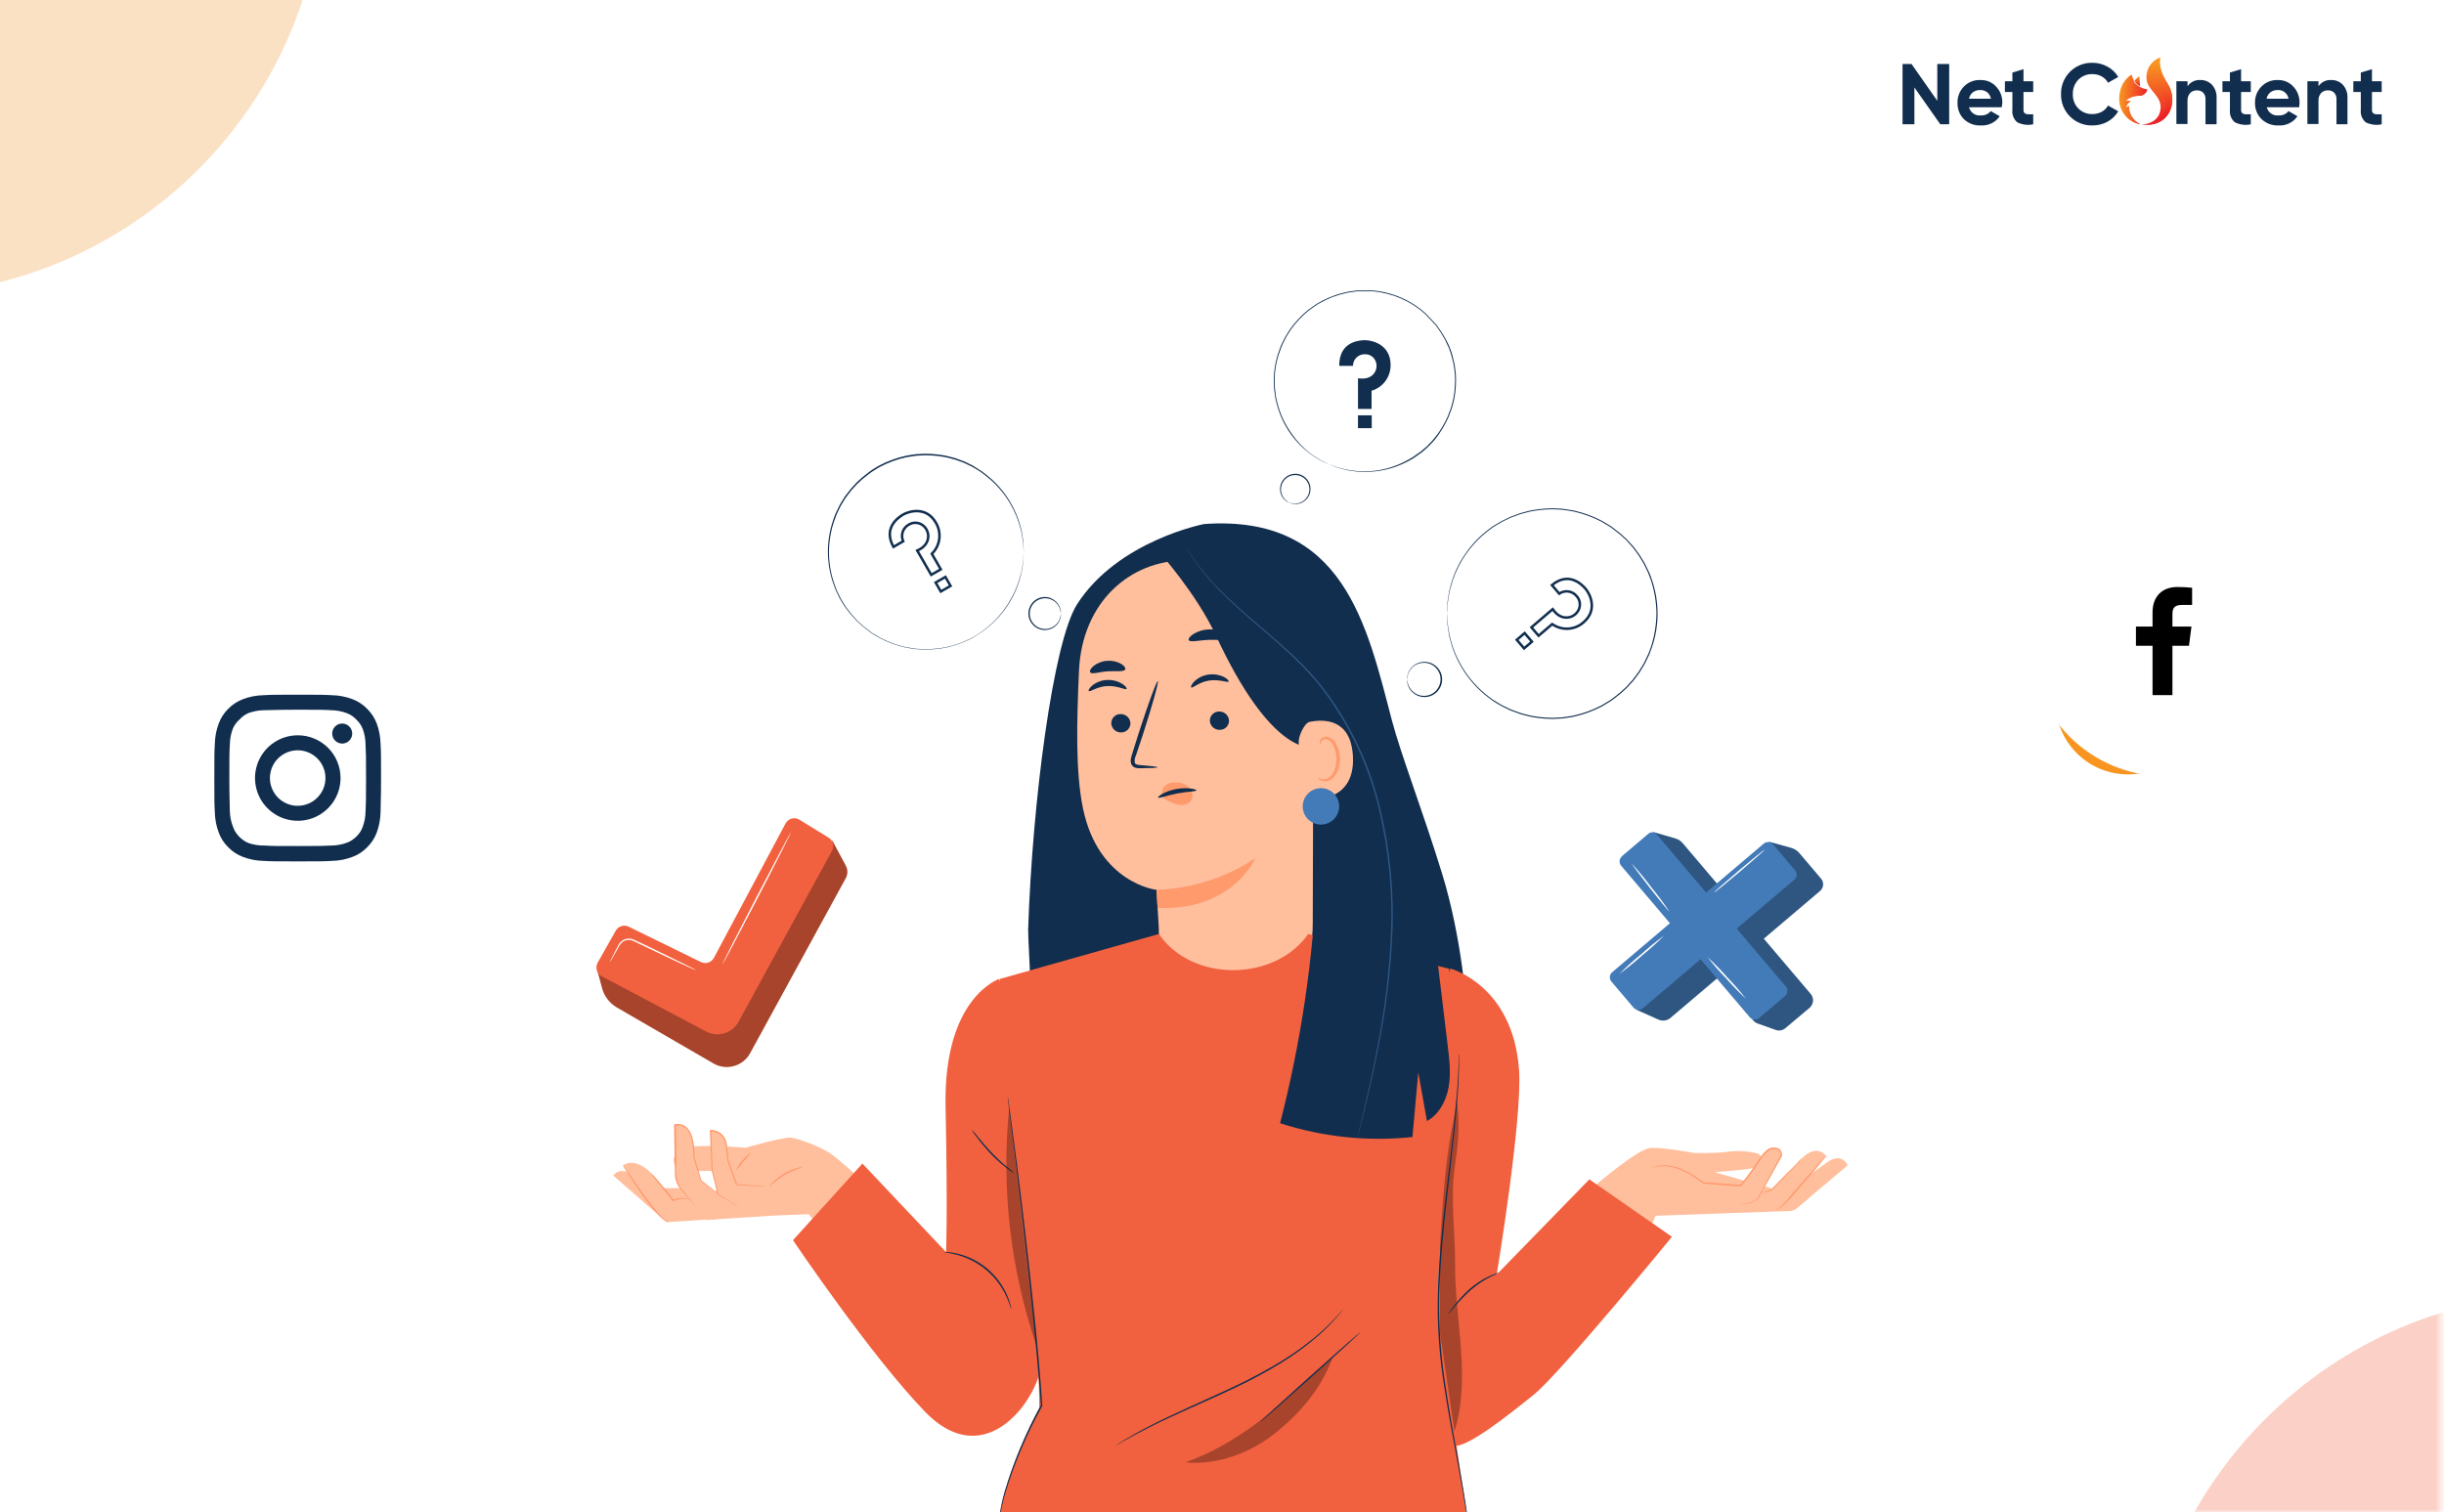 <?xml version="1.0" encoding="UTF-8"?> <svg xmlns="http://www.w3.org/2000/svg" width="425" height="263" viewBox="0 0 425 263" fill="none"><g clip-path="url(#clip0_1233_1623)"><mask id="mask0_1233_1623" style="mask-type:luminance" maskUnits="userSpaceOnUse" x="0" y="0" width="425" height="263"><path d="M424.404 0H0.404V263H424.404V0Z" fill="white"></path></mask><g mask="url(#mask0_1233_1623)"><path d="M424.404 0H0.404V263H424.404V0Z" fill="white"></path><g opacity="0.3" filter="url(#filter0_f_1233_1623)"><path d="M521.351 299.675C521.351 258.433 487.917 225 446.675 225C405.433 225 372 258.433 372 299.675C372 340.917 405.433 374.351 446.675 374.351C487.917 374.351 521.351 340.917 521.351 299.675Z" fill="#F1613F"></path></g><path d="M336.884 17.53V11.13H338.954V21.61H337.404L332.904 15.21V21.61H330.844V11.13H332.404L336.884 17.53Z" fill="#112E4E"></path><path d="M348.084 18.66H342.404C342.52 19.114 342.799 19.509 343.189 19.769C343.578 20.03 344.05 20.137 344.514 20.07C344.832 20.087 345.149 20.028 345.439 19.898C345.73 19.767 345.985 19.569 346.184 19.32L347.744 20.221C347.384 20.745 346.894 21.168 346.323 21.448C345.752 21.728 345.119 21.857 344.484 21.82C343.933 21.851 343.383 21.767 342.867 21.574C342.35 21.381 341.879 21.084 341.484 20.701C341.121 20.327 340.838 19.883 340.652 19.397C340.466 18.91 340.382 18.391 340.404 17.87C340.388 17.352 340.477 16.836 340.666 16.353C340.855 15.87 341.14 15.43 341.504 15.06C341.878 14.675 342.33 14.373 342.83 14.177C343.33 13.98 343.867 13.893 344.404 13.921C344.911 13.903 345.416 13.996 345.884 14.193C346.352 14.39 346.771 14.686 347.114 15.06C347.471 15.434 347.75 15.875 347.936 16.357C348.121 16.84 348.209 17.354 348.194 17.87C348.177 18.136 348.14 18.4 348.084 18.66ZM342.404 17.171H346.214C346.137 16.727 345.902 16.325 345.554 16.041C345.21 15.786 344.791 15.652 344.364 15.661C343.902 15.642 343.448 15.78 343.074 16.05C342.726 16.334 342.489 16.73 342.404 17.171Z" fill="#112E4E"></path><path d="M353.565 14.13V16H351.875V19.1C351.865 19.203 351.876 19.307 351.909 19.405C351.942 19.504 351.995 19.594 352.065 19.67C352.225 19.803 352.427 19.874 352.635 19.87C352.944 19.89 353.255 19.89 353.565 19.87V21.62C352.621 21.828 351.635 21.701 350.775 21.26C350.473 20.996 350.239 20.662 350.095 20.288C349.95 19.913 349.899 19.509 349.945 19.11V16H348.645V14.13H349.945V12.62L351.875 12.03V14.13H353.565Z" fill="#112E4E"></path><path d="M363.854 21.82C363.133 21.838 362.416 21.709 361.747 21.441C361.078 21.174 360.47 20.773 359.96 20.263C359.45 19.754 359.05 19.146 358.782 18.476C358.514 17.807 358.386 17.09 358.404 16.37C358.387 15.65 358.517 14.934 358.785 14.265C359.053 13.596 359.454 12.989 359.963 12.48C360.473 11.97 361.08 11.569 361.749 11.301C362.417 11.033 363.133 10.903 363.854 10.92C364.773 10.916 365.678 11.147 366.484 11.59C367.259 12.008 367.906 12.631 368.354 13.39L366.574 14.39C366.319 13.926 365.938 13.544 365.474 13.29C364.978 13.017 364.419 12.879 363.854 12.89C363.395 12.876 362.939 12.958 362.513 13.13C362.088 13.302 361.703 13.561 361.384 13.89C361.073 14.222 360.831 14.611 360.671 15.037C360.511 15.463 360.438 15.916 360.454 16.37C360.437 16.823 360.51 17.274 360.67 17.698C360.83 18.123 361.072 18.511 361.384 18.84C361.703 19.169 362.088 19.427 362.513 19.599C362.939 19.771 363.395 19.853 363.854 19.84C364.418 19.848 364.975 19.714 365.474 19.45C365.939 19.202 366.322 18.823 366.574 18.36L368.354 19.36C367.906 20.122 367.26 20.748 366.484 21.17C365.676 21.607 364.771 21.83 363.854 21.82Z" fill="#112E4E"></path><path d="M382.645 13.92C383.017 13.909 383.388 13.976 383.732 14.117C384.077 14.258 384.388 14.471 384.645 14.74C384.923 15.048 385.138 15.408 385.277 15.799C385.416 16.191 385.477 16.605 385.455 17.02V21.61H383.525V17.26C383.538 17.053 383.51 16.845 383.441 16.649C383.372 16.453 383.265 16.273 383.125 16.12C382.982 15.983 382.812 15.876 382.626 15.807C382.441 15.739 382.243 15.709 382.045 15.72C381.821 15.706 381.597 15.741 381.388 15.822C381.179 15.904 380.99 16.029 380.835 16.19C380.521 16.579 380.364 17.071 380.395 17.57V21.57H378.465V14.13H380.405V15C380.649 14.638 380.985 14.348 381.379 14.158C381.772 13.968 382.209 13.886 382.645 13.92Z" fill="#112E4E"></path><path d="M391.403 14.13V16H389.713V19.1C389.703 19.203 389.715 19.307 389.748 19.405C389.781 19.504 389.834 19.594 389.903 19.67C390.063 19.803 390.266 19.874 390.473 19.87C390.783 19.89 391.094 19.89 391.403 19.87V21.62C390.46 21.828 389.473 21.701 388.613 21.26C388.308 20.998 388.072 20.665 387.926 20.29C387.779 19.915 387.727 19.51 387.773 19.11V16H386.473V14.13H387.773V12.62L389.713 12.03V14.13H391.403Z" fill="#112E4E"></path><path d="M399.815 18.66H394.175C394.291 19.114 394.57 19.509 394.96 19.769C395.349 20.029 395.821 20.136 396.285 20.07C396.604 20.089 396.924 20.03 397.216 19.9C397.508 19.769 397.765 19.57 397.965 19.32L399.515 20.22C399.155 20.745 398.666 21.168 398.095 21.449C397.524 21.729 396.89 21.857 396.255 21.82C395.704 21.85 395.154 21.766 394.638 21.573C394.121 21.381 393.65 21.083 393.255 20.7C392.884 20.33 392.594 19.888 392.401 19.401C392.209 18.914 392.118 18.393 392.135 17.87C392.121 17.351 392.212 16.834 392.402 16.352C392.593 15.869 392.88 15.429 393.245 15.06C393.611 14.681 394.053 14.383 394.543 14.186C395.032 13.99 395.558 13.899 396.085 13.92C396.592 13.903 397.097 13.996 397.565 14.193C398.032 14.389 398.452 14.685 398.795 15.06C399.152 15.434 399.431 15.874 399.617 16.357C399.802 16.839 399.89 17.353 399.875 17.87C399.874 18.134 399.854 18.398 399.815 18.66ZM394.145 17.17H397.965C397.894 16.734 397.665 16.339 397.322 16.061C396.979 15.782 396.546 15.64 396.105 15.66C395.643 15.642 395.189 15.779 394.815 16.05C394.467 16.334 394.23 16.73 394.145 17.17Z" fill="#112E4E"></path><path d="M405.404 13.92C405.777 13.908 406.147 13.975 406.492 14.117C406.836 14.258 407.147 14.47 407.404 14.74C407.683 15.048 407.898 15.408 408.037 15.799C408.176 16.19 408.236 16.605 408.214 17.02V21.61H406.304V17.26C406.327 16.842 406.184 16.432 405.904 16.12C405.76 15.982 405.589 15.875 405.401 15.806C405.214 15.737 405.014 15.708 404.814 15.72C404.592 15.708 404.37 15.743 404.163 15.824C403.956 15.905 403.769 16.03 403.614 16.19C403.292 16.574 403.134 17.07 403.174 17.57V21.57H401.244V14.13H403.174V15C403.418 14.639 403.753 14.35 404.144 14.16C404.536 13.97 404.971 13.888 405.404 13.92Z" fill="#112E4E"></path><path d="M414.164 14.13V16H412.474V19.1C412.465 19.203 412.476 19.307 412.509 19.405C412.542 19.504 412.595 19.594 412.664 19.67C412.824 19.803 413.027 19.874 413.234 19.87C413.544 19.89 413.855 19.89 414.164 19.87V21.62C413.218 21.827 412.228 21.7 411.364 21.26C411.062 20.996 410.829 20.662 410.685 20.288C410.54 19.913 410.488 19.509 410.534 19.11V16H409.234V14.13H410.534V12.62L412.474 12.03V14.13H414.164Z" fill="#112E4E"></path><path d="M372.473 21.65C372.473 21.65 375.183 21.65 375.663 19.26C376.143 16.87 373.793 15.98 373.343 14.15C373.153 13.294 373.284 12.398 373.712 11.633C374.14 10.867 374.834 10.286 375.663 10C375.663 10 375.053 11.6 376.873 14.41C379.023 17.74 377.153 22.28 372.473 21.65Z" fill="url(#paint0_linear_1233_1623)"></path><path d="M372.494 21.65C373.172 21.716 373.856 21.615 374.485 21.355C375.115 21.095 375.671 20.685 376.104 20.16C377.594 18.3 375.704 15.77 375.014 14.16C374.675 13.491 374.555 12.732 374.672 11.99C374.788 11.249 375.136 10.563 375.664 10.03C375.664 10.03 375.064 11.65 376.874 14.44C379.024 17.73 377.154 22.27 372.494 21.65Z" fill="url(#paint1_linear_1233_1623)"></path><path d="M371.974 16.65C372.306 16.671 372.635 16.572 372.899 16.369C373.164 16.167 373.347 15.876 373.414 15.55C372.551 15.426 371.759 15.005 371.173 14.36L370.664 12.96C370.071 13.353 369.574 13.874 369.21 14.485C368.847 15.096 368.626 15.782 368.564 16.49C368.393 17.648 368.677 18.827 369.355 19.781C370.033 20.735 371.054 21.39 372.203 21.61C371.6 21.328 371.091 20.878 370.736 20.314C370.381 19.75 370.196 19.096 370.203 18.43C369.981 18.5 369.781 18.628 369.624 18.8C369.76 18.3 370.072 17.867 370.504 17.58C370.199 17.473 369.868 17.473 369.564 17.58C370.213 16.964 371.079 16.63 371.974 16.65Z" fill="url(#paint2_linear_1233_1623)"></path><path d="M372.154 15C371.813 14.829 371.513 14.586 371.274 14.29L371.174 14.04C371.422 13.739 371.703 13.467 372.014 13.23L372.154 15Z" fill="url(#paint3_linear_1233_1623)"></path><path d="M369.554 17.61C369.859 17.511 370.188 17.511 370.494 17.61C370.062 17.897 369.75 18.331 369.614 18.83C369.771 18.658 369.971 18.53 370.194 18.46C370.186 19.126 370.371 19.78 370.726 20.344C371.081 20.908 371.59 21.358 372.194 21.64C371.268 21.465 370.421 21.002 369.776 20.315C369.131 19.628 368.721 18.755 368.604 17.82C368.567 17.555 368.595 17.285 368.685 17.033C368.775 16.78 368.925 16.554 369.121 16.371C369.317 16.189 369.554 16.056 369.812 15.985C370.07 15.913 370.342 15.905 370.604 15.96C372.954 16.53 373.334 15.57 373.334 15.57C373.267 15.896 373.084 16.188 372.819 16.39C372.555 16.592 372.226 16.692 371.893 16.67C371.022 16.671 370.184 17.008 369.554 17.61Z" fill="url(#paint4_linear_1233_1623)"></path><g filter="url(#filter1_f_1233_1623)"><path d="M282.754 103.054C279.896 103.054 277.578 105.151 277.578 107.737C277.578 110.324 279.896 112.42 282.754 112.42C285.613 112.42 287.931 110.324 287.931 107.737C287.931 105.151 285.613 103.054 282.754 103.054Z" fill="#F89521"></path></g><g filter="url(#filter2_f_1233_1623)"><path d="M382.62 122.109C382.62 115.16 376.986 109.526 370.036 109.526C363.087 109.526 357.453 115.16 357.453 122.109C357.453 129.059 363.087 134.693 370.036 134.693C376.986 134.693 382.62 129.059 382.62 122.109Z" fill="#F89521"></path></g><path d="M376.5 134.998C389.48 134.998 399.999 124.477 399.999 111.499C399.999 98.521 389.48 88 376.5 88C363.52 88 353 98.521 353 111.499C353 124.477 363.52 134.998 376.5 134.998Z" fill="white"></path><path d="M379.431 105.22H381.198V102.231C380.342 102.142 379.483 102.098 378.622 102.1C376.066 102.1 374.317 103.66 374.317 106.518V108.98H371.432V112.327H374.317V120.899H377.776V112.327H380.653L381.085 108.98H377.776V106.847C377.776 105.86 378.04 105.22 379.431 105.22Z" fill="black"></path><g filter="url(#filter3_f_1233_1623)"><path d="M43.267 124.467C34.172 124.467 26.8 130.989 26.8 139.033C26.8 147.078 34.172 153.6 43.267 153.6C52.361 153.6 59.733 147.078 59.733 139.033C59.733 130.989 52.361 124.467 43.267 124.467Z" fill="#F89521"></path></g><path d="M51.501 164.999C67.24 164.999 80 152.24 80 136.5C80 120.759 67.24 108 51.501 108C35.761 108 23 120.759 23 136.5C23 152.24 35.761 164.999 51.501 164.999Z" fill="white"></path><path d="M59.898 123.792H42.495V146.617H59.898V123.792Z" fill="white"></path><path d="M59.508 125.849C59.164 125.849 58.828 125.951 58.542 126.142C58.256 126.334 58.033 126.605 57.901 126.923C57.77 127.241 57.735 127.59 57.802 127.928C57.87 128.265 58.035 128.576 58.279 128.819C58.522 129.062 58.832 129.228 59.169 129.295C59.507 129.362 59.856 129.327 60.174 129.195C60.492 129.063 60.764 128.84 60.955 128.555C61.146 128.269 61.248 127.932 61.248 127.589C61.248 127.127 61.065 126.685 60.738 126.359C60.412 126.032 59.97 125.849 59.508 125.849ZM66.177 129.357C66.148 128.154 65.923 126.965 65.51 125.835C65.141 124.868 64.567 123.993 63.828 123.269C63.11 122.526 62.233 121.956 61.262 121.602C60.136 121.176 58.944 120.946 57.74 120.921C56.203 120.834 55.711 120.834 51.768 120.834C47.825 120.834 47.332 120.834 45.796 120.921C44.591 120.946 43.4 121.176 42.273 121.602C41.304 121.959 40.428 122.529 39.708 123.269C38.965 123.987 38.394 124.864 38.041 125.835C37.614 126.962 37.384 128.153 37.359 129.357C37.272 130.894 37.272 131.386 37.272 135.33C37.272 139.271 37.272 139.765 37.359 141.302C37.384 142.505 37.614 143.697 38.041 144.823C38.394 145.795 38.965 146.671 39.708 147.39C40.428 148.129 41.304 148.699 42.273 149.056C43.4 149.482 44.591 149.713 45.796 149.738C47.332 149.825 47.825 149.825 51.768 149.825C55.711 149.825 56.203 149.825 57.74 149.738C58.944 149.713 60.136 149.482 61.262 149.056C62.233 148.703 63.11 148.133 63.828 147.39C64.571 146.669 65.145 145.792 65.51 144.823C65.923 143.695 66.148 142.504 66.177 141.302C66.177 139.765 66.263 139.271 66.263 135.33C66.263 131.386 66.263 130.894 66.177 129.357ZM63.567 141.127C63.557 142.048 63.39 142.959 63.074 143.824C62.843 144.455 62.471 145.025 61.987 145.491C61.517 145.97 60.948 146.341 60.32 146.578C59.456 146.893 58.544 147.06 57.624 147.07C56.175 147.143 55.638 147.158 51.826 147.158C48.014 147.158 47.477 147.158 46.028 147.07C45.072 147.088 44.121 146.941 43.215 146.636C42.615 146.386 42.072 146.016 41.621 145.549C41.14 145.083 40.773 144.513 40.548 143.882C40.194 143.004 39.998 142.072 39.968 141.127C39.968 139.678 39.882 139.141 39.882 135.33C39.882 131.517 39.882 130.981 39.968 129.531C39.975 128.591 40.147 127.659 40.476 126.777C40.731 126.165 41.123 125.619 41.621 125.182C42.061 124.685 42.606 124.288 43.215 124.023C44.099 123.704 45.03 123.537 45.97 123.53C47.419 123.53 47.956 123.443 51.768 123.443C55.58 123.443 56.117 123.443 57.566 123.53C58.486 123.54 59.398 123.707 60.262 124.023C60.921 124.267 61.512 124.664 61.987 125.182C62.462 125.628 62.834 126.172 63.074 126.777C63.397 127.66 63.563 128.591 63.567 129.531C63.64 130.981 63.654 131.517 63.654 135.33C63.654 139.141 63.64 139.678 63.567 141.127ZM51.768 127.893C50.298 127.896 48.861 128.335 47.64 129.153C46.419 129.972 45.469 131.134 44.908 132.494C44.347 133.853 44.202 135.347 44.491 136.789C44.779 138.23 45.489 139.554 46.529 140.593C47.57 141.631 48.895 142.338 50.337 142.623C51.779 142.909 53.273 142.761 54.631 142.197C55.989 141.635 57.15 140.681 57.966 139.459C58.783 138.237 59.218 136.799 59.218 135.33C59.22 134.35 59.029 133.381 58.655 132.478C58.281 131.574 57.732 130.753 57.04 130.062C56.347 129.37 55.525 128.823 54.62 128.452C53.715 128.079 52.746 127.889 51.768 127.893ZM51.768 140.157C50.813 140.157 49.88 139.873 49.086 139.342C48.292 138.813 47.674 138.058 47.308 137.176C46.943 136.295 46.847 135.323 47.034 134.387C47.22 133.451 47.68 132.591 48.355 131.916C49.03 131.241 49.89 130.781 50.826 130.595C51.762 130.409 52.733 130.505 53.615 130.87C54.497 131.234 55.251 131.854 55.781 132.648C56.312 133.441 56.595 134.375 56.595 135.33C56.595 135.963 56.47 136.591 56.227 137.176C55.985 137.762 55.629 138.295 55.181 138.742C54.733 139.19 54.201 139.546 53.615 139.788C53.029 140.031 52.402 140.157 51.768 140.157Z" fill="#112E4E"></path></g><g opacity="0.3" filter="url(#filter4_f_1233_1623)"><path d="M56.351 -23.325C56.351 -64.567 22.917 -98 -18.325 -98C-59.567 -98 -93 -64.567 -93 -23.325C-93 17.917 -59.567 51.351 -18.325 51.351C22.917 51.351 56.351 17.917 56.351 -23.325Z" fill="#F39A39"></path></g><path d="M288.4 177.339L284.509 175.598L307.679 146.422L311.458 147.47C312.023 147.625 312.528 147.948 312.906 148.396L316.67 152.828C316.93 153.135 317.057 153.531 317.025 153.932C316.993 154.332 316.803 154.703 316.498 154.964L290.49 177.04C290.205 177.283 289.858 177.44 289.488 177.493C289.118 177.545 288.741 177.492 288.4 177.339Z" fill="#437BB8"></path><path d="M314.677 175.285L310.467 178.827C310.236 179.023 309.958 179.155 309.66 179.208C309.362 179.261 309.056 179.235 308.772 179.13L305.604 178.002C305.209 177.855 304.882 177.569 304.683 177.197L287.449 144.707L291.335 145.835C291.836 145.982 292.283 146.272 292.62 146.67L314.859 172.871C315.154 173.216 315.3 173.663 315.266 174.115C315.232 174.568 315.02 174.988 314.677 175.285Z" fill="#437BB8"></path><g opacity="0.3"><path d="M288.4 177.339L284.509 175.598L307.679 146.422L311.458 147.47C312.023 147.625 312.528 147.948 312.906 148.396L316.67 152.828C316.93 153.135 317.057 153.531 317.025 153.932C316.993 154.332 316.803 154.703 316.498 154.964L290.49 177.04C290.205 177.283 289.858 177.44 289.488 177.493C289.118 177.545 288.741 177.492 288.4 177.339Z" fill="black"></path><path d="M314.676 175.285L310.467 178.827C310.236 179.023 309.958 179.155 309.66 179.208C309.362 179.261 309.056 179.235 308.771 179.13L305.604 178.002C305.209 177.855 304.882 177.569 304.683 177.197L287.449 144.707L291.335 145.835C291.836 145.982 292.283 146.272 292.62 146.67L314.859 172.871C315.154 173.216 315.3 173.663 315.266 174.115C315.232 174.568 315.02 174.988 314.676 175.285Z" fill="black"></path></g><path d="M312.16 151.378L308.336 146.872C307.922 146.384 307.191 146.324 306.703 146.738L280.353 169.1C279.865 169.515 279.805 170.246 280.219 170.734L284.043 175.24C284.457 175.728 285.188 175.788 285.676 175.374L312.026 153.011C312.514 152.597 312.574 151.866 312.16 151.378Z" fill="#437BB8"></path><path d="M282.029 148.933L286.658 145.004C286.863 144.83 287.128 144.745 287.396 144.767C287.663 144.789 287.911 144.916 288.085 145.121L310.558 171.602C310.757 171.836 310.855 172.14 310.83 172.446C310.805 172.752 310.659 173.036 310.425 173.235L305.907 177.069C305.673 177.268 305.369 177.365 305.063 177.34C304.756 177.315 304.473 177.169 304.274 176.935L281.912 150.585C281.713 150.351 281.615 150.047 281.64 149.741C281.665 149.435 281.811 149.151 282.045 148.952L282.029 148.933Z" fill="#437BB8"></path><path d="M289.412 162.711C288.195 163.925 286.916 165.077 285.582 166.161C284.304 167.314 282.968 168.4 281.579 169.415C282.797 168.199 284.075 167.046 285.41 165.959C286.688 164.809 288.024 163.725 289.412 162.711Z" fill="white"></path><path d="M306.864 147.789C306.914 147.844 304.982 149.555 302.558 151.609C300.134 153.663 298.13 155.277 298.085 155.222C298.039 155.166 299.962 153.461 302.391 151.406C304.82 149.352 306.818 147.733 306.864 147.789Z" fill="white"></path><path d="M290.277 158.536C290.222 158.582 288.729 156.765 286.943 154.488C285.157 152.211 283.755 150.319 283.811 150.273C284.992 151.565 286.107 152.916 287.15 154.321C288.265 155.671 289.309 157.078 290.277 158.536Z" fill="white"></path><path d="M303.615 173.716C302.402 172.599 301.25 171.416 300.164 170.174C299.013 168.991 297.926 167.746 296.911 166.445C298.121 167.566 299.272 168.748 300.362 169.987C301.511 171.172 302.597 172.416 303.615 173.716Z" fill="white"></path><path d="M104.692 171.839L103.887 168.843L125.579 173.164L144.742 146.22L147.079 150.572C147.259 150.902 147.353 151.273 147.353 151.649C147.353 152.026 147.259 152.396 147.079 152.727L130.442 183.183C130.146 183.724 129.744 184.201 129.261 184.584C128.778 184.968 128.224 185.251 127.629 185.417C127.035 185.583 126.414 185.628 125.802 185.551C125.19 185.473 124.6 185.274 124.066 184.964L107.277 175.234C106.644 174.866 106.09 174.377 105.646 173.794C105.202 173.211 104.878 172.547 104.692 171.839Z" fill="#F1613F"></path><g opacity="0.3"><path d="M104.692 171.839L103.887 168.843L125.579 173.164L144.742 146.22L147.079 150.572C147.259 150.902 147.353 151.273 147.353 151.649C147.353 152.026 147.259 152.396 147.079 152.727L130.442 183.183C130.146 183.724 129.744 184.201 129.261 184.584C128.778 184.968 128.224 185.251 127.629 185.417C127.035 185.583 126.414 185.628 125.802 185.551C125.19 185.473 124.6 185.274 124.066 184.964L107.277 175.234C106.644 174.866 106.09 174.377 105.646 173.794C105.202 173.211 104.878 172.547 104.692 171.839Z" fill="black"></path></g><path d="M103.948 167.416L107.075 161.881C107.29 161.499 107.643 161.213 108.062 161.083C108.481 160.954 108.933 160.989 109.327 161.182L121.875 167.33C122.277 167.526 122.738 167.558 123.163 167.42C123.587 167.282 123.942 166.985 124.152 166.592L136.6 143.235C136.71 143.027 136.862 142.845 137.046 142.698C137.229 142.552 137.441 142.444 137.667 142.383C137.894 142.321 138.131 142.307 138.363 142.34C138.595 142.373 138.819 142.454 139.019 142.577L144.079 145.689C144.454 145.919 144.727 146.285 144.841 146.71C144.955 147.136 144.901 147.589 144.691 147.976L128.418 177.734C127.892 178.696 127.008 179.413 125.958 179.728C124.908 180.043 123.775 179.932 122.806 179.419L104.636 169.805C104.43 169.697 104.249 169.548 104.102 169.368C103.955 169.188 103.846 168.981 103.782 168.757C103.718 168.534 103.699 168.3 103.728 168.07C103.756 167.839 103.831 167.617 103.948 167.416Z" fill="#F1613F"></path><path d="M121.02 168.747C120.788 168.679 120.563 168.589 120.347 168.479L118.561 167.669C117.043 166.971 114.989 165.994 112.712 164.901L111.047 164.102L110.258 163.722C110.025 163.594 109.768 163.515 109.504 163.49C109.26 163.469 109.016 163.497 108.783 163.572C108.551 163.648 108.337 163.77 108.153 163.93C107.847 164.246 107.599 164.612 107.419 165.013L106.442 166.718C106.331 166.932 106.201 167.135 106.053 167.325C106.131 167.097 106.231 166.877 106.351 166.667L107.252 164.922L107.556 164.345C107.671 164.126 107.823 163.929 108.006 163.763C108.212 163.581 108.453 163.443 108.714 163.356C108.974 163.269 109.25 163.235 109.524 163.257C109.82 163.281 110.107 163.365 110.369 163.505L111.158 163.879L112.818 164.664C115.095 165.757 117.154 166.764 118.637 167.502L120.408 168.388C120.621 168.491 120.826 168.611 121.02 168.747Z" fill="white"></path><path d="M125.62 167.74C125.554 167.705 128.19 162.493 131.51 156.102C134.829 149.711 137.582 144.55 137.632 144.586C137.683 144.621 135.062 149.828 131.742 156.224C128.423 162.619 125.68 167.77 125.62 167.74Z" fill="white"></path><path d="M177.889 98.128C179.046 88.815 172.434 80.328 163.121 79.171C153.809 78.015 145.322 84.626 144.165 93.939C143.009 103.252 149.62 111.739 158.933 112.895C168.245 114.052 176.732 107.44 177.889 98.128Z" fill="white"></path><path d="M178.016 96.025C178.016 96.025 178.016 95.934 178.016 95.751C178.016 95.569 178.016 95.291 177.986 94.942L177.96 94.345C177.96 94.127 177.9 93.889 177.864 93.631C177.829 93.373 177.783 93.095 177.743 92.802C177.702 92.508 177.601 92.199 177.53 91.871C177.147 90.266 176.519 88.73 175.668 87.317C174.558 85.433 173.092 83.783 171.352 82.459L170.618 81.907C170.36 81.735 170.087 81.579 169.819 81.401C169.551 81.224 169.283 81.052 168.989 80.895L168.104 80.465L167.653 80.253L167.178 80.081L166.221 79.727C165.892 79.615 165.553 79.544 165.209 79.453C164.876 79.357 164.538 79.277 164.197 79.216C163.484 79.082 162.762 78.998 162.037 78.963C161.667 78.963 161.298 78.912 160.923 78.917L159.795 78.973C159.603 78.973 159.41 78.973 159.223 79.008L158.651 79.094C158.272 79.155 157.887 79.2 157.503 79.281C156.73 79.452 155.969 79.673 155.226 79.944C154.46 80.217 153.714 80.543 152.994 80.921C152.635 81.113 152.286 81.341 151.927 81.553C151.755 81.665 151.567 81.761 151.421 81.887L150.915 82.262C150.234 82.767 149.587 83.317 148.977 83.906L148.106 84.862L147.889 85.105L147.691 85.363L147.302 85.869L146.907 86.375L146.563 86.937L146.219 87.499L146.047 87.787L145.9 88.086C145.708 88.485 145.511 88.885 145.318 89.29C145.126 89.695 145.01 90.13 144.853 90.555C143.679 94.055 143.679 97.843 144.853 101.343C145.01 101.768 145.162 102.188 145.318 102.608L145.895 103.817L146.042 104.116L146.214 104.399L146.558 104.966L146.907 105.527L147.297 106.033L147.691 106.539L147.889 106.803L148.106 107.04L148.977 107.997C149.585 108.587 150.233 109.137 150.915 109.641L151.421 110.021C151.588 110.147 151.775 110.243 151.927 110.355C152.286 110.562 152.63 110.79 152.994 110.987C153.714 111.365 154.46 111.691 155.226 111.964C155.969 112.235 156.73 112.456 157.503 112.627C157.887 112.708 158.272 112.748 158.651 112.814L159.223 112.9C159.416 112.925 159.603 112.9 159.795 112.935L160.923 112.991C161.298 112.991 161.672 112.961 162.037 112.945C162.762 112.91 163.484 112.826 164.197 112.692C164.538 112.631 164.876 112.552 165.209 112.455C165.548 112.358 165.887 112.288 166.221 112.181L167.178 111.827L167.653 111.655L168.104 111.438L168.989 111.013C169.283 110.876 169.546 110.684 169.819 110.506C170.092 110.329 170.36 110.183 170.618 110L171.357 109.449C173.094 108.123 174.558 106.474 175.668 104.591C176.518 103.178 177.146 101.642 177.53 100.037C177.617 99.731 177.688 99.42 177.743 99.106C177.783 98.808 177.829 98.529 177.864 98.271C177.9 98.013 177.94 97.765 177.96 97.558C177.981 97.35 177.96 97.143 177.986 96.966C177.986 96.612 178.011 96.344 178.016 96.156C178.021 95.969 178.016 95.878 178.016 95.878C178.016 95.878 178.016 95.974 178.016 96.156C178.016 96.338 177.991 96.612 177.965 96.961C177.965 97.138 177.965 97.335 177.93 97.558C177.895 97.781 177.864 98.008 177.824 98.266C177.783 98.524 177.738 98.772 177.692 99.091C177.637 99.404 177.562 99.713 177.47 100.017C177.075 101.606 176.442 103.126 175.592 104.526C174.486 106.437 173.014 108.111 171.261 109.454L170.532 110C170.274 110.167 170.001 110.324 169.738 110.506C169.475 110.689 169.202 110.851 168.908 110.987L168.033 111.407L167.587 111.62L167.117 111.792L166.166 112.136C165.842 112.242 165.503 112.313 165.154 112.404C164.82 112.499 164.483 112.577 164.142 112.637C163.434 112.766 162.719 112.849 162.001 112.885C161.637 112.885 161.273 112.93 160.898 112.925L159.78 112.864C159.593 112.864 159.405 112.864 159.218 112.829L158.651 112.743C158.277 112.682 157.892 112.637 157.518 112.561C156.752 112.391 155.998 112.17 155.261 111.898C154.507 111.625 153.771 111.303 153.06 110.932C152.701 110.734 152.362 110.512 152.008 110.299C151.836 110.188 151.648 110.097 151.502 109.97L150.996 109.596C150.321 109.096 149.68 108.552 149.078 107.966L148.238 107.025L148.02 106.787L147.828 106.529L147.438 106.023L147.049 105.517L146.71 104.961L146.371 104.399L146.199 104.121L146.057 103.822L145.48 102.633L145.025 101.378C143.864 97.921 143.864 94.179 145.025 90.722L145.485 89.467C145.678 89.072 145.865 88.673 146.057 88.278L146.204 87.984L146.371 87.701L146.71 87.144L147.054 86.588L147.438 86.082L147.828 85.576L148.02 85.318L148.238 85.08L149.098 84.134C149.7 83.55 150.339 83.005 151.011 82.504L151.517 82.135C151.679 82.009 151.866 81.912 152.023 81.801C152.377 81.594 152.716 81.366 153.075 81.174C153.787 80.803 154.522 80.48 155.276 80.207C156.013 79.936 156.767 79.714 157.533 79.544C157.908 79.469 158.292 79.423 158.667 79.362L159.233 79.276C159.421 79.251 159.608 79.251 159.795 79.236L160.913 79.18C161.288 79.18 161.652 79.21 162.016 79.221C162.734 79.256 163.449 79.339 164.157 79.469C164.498 79.526 164.836 79.604 165.169 79.701C165.503 79.792 165.842 79.863 166.181 79.969L167.132 80.314L167.598 80.486L168.048 80.698L168.923 81.118C169.217 81.25 169.475 81.442 169.748 81.594C170.021 81.746 170.289 81.912 170.548 82.1L171.276 82.641C173.005 83.952 174.467 85.582 175.582 87.443C176.431 88.843 177.064 90.363 177.459 91.951C177.551 92.256 177.625 92.565 177.682 92.877C177.728 93.176 177.773 93.449 177.814 93.707C177.854 93.965 177.9 94.213 177.92 94.416C177.94 94.618 177.945 94.831 177.955 95.013C177.981 95.362 177.996 95.63 178.006 95.817C178.016 96.004 178.016 96.025 178.016 96.025Z" fill="#112E4E"></path><path d="M184.478 106.706C184.478 107.253 184.316 107.787 184.012 108.241C183.708 108.696 183.277 109.05 182.772 109.259C182.267 109.468 181.712 109.523 181.176 109.416C180.64 109.31 180.148 109.046 179.761 108.66C179.375 108.274 179.112 107.781 179.005 107.245C178.899 106.709 178.953 106.154 179.162 105.649C179.372 105.144 179.726 104.713 180.18 104.409C180.634 104.106 181.168 103.944 181.715 103.944C182.078 103.943 182.437 104.014 182.773 104.153C183.108 104.291 183.413 104.495 183.67 104.751C183.927 105.008 184.13 105.313 184.269 105.648C184.407 105.984 184.478 106.343 184.478 106.706Z" fill="white"></path><path d="M184.478 106.706C184.478 106.706 184.478 106.646 184.478 106.529C184.479 106.359 184.461 106.189 184.422 106.023C184.279 105.398 183.921 104.843 183.41 104.455C183.07 104.177 182.67 103.983 182.241 103.888C181.734 103.791 181.21 103.831 180.723 104.004C180.186 104.199 179.72 104.552 179.387 105.016C179.026 105.507 178.831 106.1 178.831 106.709C178.831 107.318 179.026 107.911 179.387 108.402C179.72 108.866 180.186 109.219 180.723 109.414C181.209 109.592 181.734 109.632 182.241 109.53C182.771 109.425 183.259 109.17 183.648 108.794C184.036 108.419 184.309 107.94 184.432 107.415C184.471 107.249 184.489 107.079 184.488 106.909C184.488 106.792 184.488 106.732 184.488 106.732C184.488 106.732 184.488 106.98 184.361 107.4C184.226 107.896 183.954 108.343 183.575 108.691C183.196 109.038 182.727 109.271 182.221 109.363C181.749 109.446 181.264 109.402 180.814 109.236C180.319 109.057 179.888 108.733 179.58 108.305C179.244 107.849 179.063 107.298 179.063 106.732C179.063 106.166 179.244 105.614 179.58 105.158C179.89 104.732 180.32 104.408 180.814 104.227C181.264 104.061 181.749 104.018 182.221 104.101C182.727 104.193 183.197 104.427 183.576 104.775C183.955 105.123 184.227 105.572 184.361 106.069C184.468 106.459 184.458 106.706 184.478 106.706Z" fill="#112E4E"></path><path d="M272.187 124.803C282.184 123.531 289.256 114.396 287.985 104.399C286.713 94.403 277.578 87.33 267.582 88.602C257.585 89.873 250.512 99.008 251.784 109.005C253.055 119.001 262.19 126.074 272.187 124.803Z" fill="white"></path><path d="M251.634 106.717C251.634 106.717 251.634 106.615 251.634 106.418C251.634 106.221 251.634 105.912 251.669 105.553L251.695 104.91C251.695 104.677 251.76 104.404 251.801 104.146C251.841 103.888 251.882 103.569 251.932 103.25C251.988 102.909 252.064 102.571 252.16 102.238C252.573 100.518 253.247 98.872 254.159 97.356C255.352 95.335 256.924 93.563 258.789 92.139L259.578 91.547C259.856 91.365 260.15 91.198 260.438 91.041C260.727 90.884 261.015 90.666 261.334 90.535L262.28 90.079L262.786 89.847L263.292 89.659L264.304 89.28C264.653 89.163 265.023 89.088 265.382 88.986C265.746 88.882 266.116 88.797 266.49 88.733C267.256 88.591 268.03 88.499 268.808 88.46C269.207 88.46 269.602 88.404 270.007 88.409L271.221 88.47C271.424 88.47 271.626 88.47 271.833 88.511L272.446 88.602C272.85 88.668 273.265 88.718 273.68 88.799C274.509 88.986 275.325 89.225 276.124 89.513C276.946 89.806 277.746 90.158 278.518 90.565C278.907 90.772 279.282 91.015 279.661 91.243C279.854 91.365 280.051 91.466 280.233 91.602L280.769 92.007C281.503 92.548 282.2 93.138 282.854 93.773L283.79 94.785L284.023 95.043L284.235 95.321L284.655 95.883L285.075 96.445L285.45 97.052L285.819 97.659L286.001 97.963L286.158 98.281C286.366 98.712 286.573 99.147 286.786 99.577C286.998 100.007 287.115 100.483 287.292 100.938C288.56 104.695 288.56 108.764 287.292 112.52C287.125 112.976 286.963 113.431 286.786 113.882L286.163 115.177L286.006 115.496L285.819 115.799L285.45 116.412L285.08 117.014L284.655 117.575L284.235 118.142L284.023 118.42L283.79 118.678L282.854 119.69C282.199 120.323 281.505 120.913 280.774 121.456L280.233 121.861C280.051 121.993 279.854 122.099 279.666 122.215C279.282 122.443 278.907 122.691 278.523 122.898C277.748 123.301 276.946 123.651 276.124 123.946C275.325 124.239 274.507 124.477 273.675 124.659C273.265 124.745 272.85 124.791 272.441 124.857L271.833 124.953C271.626 124.978 271.424 124.978 271.216 124.988L270.007 125.049C269.602 125.049 269.202 125.014 268.808 125.003C268.03 124.963 267.255 124.87 266.49 124.725C266.116 124.664 265.746 124.58 265.382 124.472C265.018 124.371 264.653 124.295 264.304 124.179L263.292 123.799L262.786 123.617L262.28 123.384L261.329 122.924C261.015 122.777 260.732 122.575 260.438 122.418C260.145 122.261 259.856 122.074 259.578 121.886L258.789 121.294C256.921 119.871 255.347 118.1 254.154 116.078C253.244 114.561 252.572 112.914 252.16 111.195C252.063 110.862 251.987 110.524 251.932 110.183C251.882 109.864 251.841 109.565 251.801 109.292C251.76 109.019 251.715 108.786 251.695 108.523C251.674 108.26 251.695 108.078 251.669 107.885C251.669 107.506 251.644 107.217 251.634 107.015C251.624 106.813 251.634 106.722 251.634 106.722C251.634 106.722 251.634 106.823 251.659 107.015C251.685 107.207 251.695 107.521 251.715 107.88C251.715 108.073 251.74 108.285 251.755 108.518C251.771 108.751 251.826 109.024 251.867 109.282C251.907 109.54 251.958 109.854 252.008 110.167C252.059 110.481 252.165 110.815 252.246 111.179C252.674 112.886 253.356 114.518 254.27 116.022C255.467 118.021 257.037 119.772 258.895 121.178L259.679 121.76C259.953 121.942 260.246 122.109 260.534 122.266C260.821 122.449 261.116 122.618 261.42 122.772L262.361 123.222L262.867 123.45L263.373 123.637L264.385 124.007C264.734 124.123 265.099 124.199 265.458 124.295C265.819 124.399 266.185 124.482 266.556 124.543C267.313 124.684 268.079 124.774 268.848 124.811C269.243 124.811 269.637 124.862 270.032 124.857L271.236 124.791C271.434 124.791 271.641 124.791 271.838 124.755L272.446 124.659C272.85 124.594 273.26 124.548 273.665 124.462C274.488 124.279 275.297 124.043 276.089 123.754C276.9 123.461 277.689 123.113 278.452 122.711C278.836 122.504 279.206 122.261 279.585 122.038C279.767 121.917 279.97 121.816 280.142 121.684L280.678 121.284C281.402 120.746 282.09 120.161 282.738 119.534L283.659 118.522L283.891 118.269L284.099 117.99L284.514 117.434L284.934 116.877L285.298 116.28L285.662 115.678L285.845 115.379L286.001 115.06C286.204 114.635 286.411 114.21 286.614 113.78C286.816 113.35 286.943 112.885 287.12 112.439C287.714 110.587 288.027 108.657 288.051 106.711C288.028 104.768 287.713 102.838 287.115 100.989L286.609 99.648C286.401 99.218 286.199 98.793 285.991 98.368L285.839 98.049L285.657 97.75L285.288 97.148L284.924 96.551L284.509 95.994L284.094 95.438L283.886 95.165L283.654 94.906L282.733 93.894C282.085 93.269 281.397 92.686 280.673 92.149L280.137 91.749C279.96 91.612 279.762 91.511 279.58 91.395C279.201 91.167 278.831 90.929 278.447 90.717C276.933 89.931 275.324 89.344 273.66 88.971C273.255 88.885 272.845 88.84 272.441 88.769L271.838 88.678C271.636 88.652 271.434 88.652 271.231 88.637L270.027 88.576C269.632 88.576 269.238 88.607 268.848 88.622C268.077 88.656 267.309 88.746 266.551 88.89C266.179 88.947 265.813 89.03 265.453 89.138C265.093 89.234 264.729 89.31 264.38 89.421L263.368 89.796L262.862 89.978L262.356 90.206L261.415 90.656C261.101 90.803 260.823 91.005 260.529 91.162C260.236 91.319 259.953 91.501 259.674 91.668L258.89 92.255C257.032 93.662 255.462 95.412 254.265 97.411C253.352 98.913 252.67 100.544 252.241 102.249C252.16 102.603 252.044 102.927 252.003 103.261C251.963 103.595 251.907 103.873 251.862 104.151C251.816 104.429 251.776 104.657 251.75 104.91C251.725 105.163 251.72 105.36 251.71 105.548L251.654 106.413C251.649 106.615 251.634 106.717 251.634 106.717Z" fill="#112E4E"></path><path d="M244.697 118.183C244.696 118.77 244.869 119.345 245.195 119.835C245.521 120.324 245.985 120.705 246.528 120.931C247.071 121.156 247.669 121.215 248.245 121.101C248.822 120.987 249.352 120.704 249.767 120.288C250.183 119.872 250.466 119.342 250.58 118.766C250.695 118.189 250.636 117.592 250.41 117.049C250.185 116.506 249.803 116.042 249.314 115.716C248.825 115.39 248.25 115.216 247.662 115.217C246.876 115.219 246.123 115.532 245.567 116.087C245.011 116.643 244.698 117.397 244.697 118.183Z" fill="white"></path><path d="M244.697 118.183C244.689 118.12 244.689 118.057 244.697 117.995C244.695 117.811 244.715 117.628 244.758 117.449C244.908 116.779 245.287 116.183 245.83 115.764C246.205 115.471 246.643 115.271 247.11 115.182C247.614 115.08 248.136 115.107 248.626 115.26C249.117 115.413 249.562 115.687 249.919 116.056C250.276 116.426 250.534 116.88 250.669 117.376C250.805 117.872 250.813 118.394 250.694 118.894C250.575 119.394 250.331 119.855 249.986 120.237C249.641 120.618 249.206 120.906 248.721 121.075C248.235 121.243 247.715 121.287 247.208 121.201C246.701 121.116 246.224 120.904 245.82 120.586C245.276 120.167 244.897 119.571 244.747 118.901C244.705 118.724 244.685 118.542 244.687 118.36C244.679 118.296 244.679 118.231 244.687 118.167C244.712 118.167 244.687 118.43 244.823 118.881C244.998 119.515 245.379 120.072 245.906 120.465C246.291 120.751 246.742 120.938 247.217 121.007C247.693 121.076 248.178 121.025 248.628 120.859C249.162 120.664 249.625 120.311 249.954 119.847C250.316 119.358 250.511 118.766 250.511 118.157C250.511 117.549 250.316 116.956 249.954 116.467C249.625 116.004 249.162 115.651 248.628 115.455C248.143 115.278 247.619 115.233 247.11 115.324C246.672 115.396 246.256 115.57 245.896 115.83C245.369 116.222 244.988 116.78 244.813 117.413C244.712 117.919 244.722 118.183 244.697 118.183Z" fill="#112E4E"></path><path d="M243.13 80.976C251.222 77.792 255.196 68.637 252.005 60.529C248.815 52.421 239.668 48.429 231.575 51.614C223.483 54.798 219.509 63.953 222.699 72.061C225.89 80.169 235.037 84.161 243.13 80.976Z" fill="white"></path><path d="M231.07 80.744L231.308 80.84L232.006 81.113L232.512 81.315C232.705 81.376 232.922 81.427 233.155 81.493L233.909 81.695C234.197 81.766 234.49 81.822 234.784 81.862C236.288 82.126 237.824 82.159 239.338 81.958C241.353 81.717 243.301 81.088 245.076 80.106L245.82 79.686C246.058 79.529 246.296 79.352 246.534 79.18C246.771 79.008 247.04 78.851 247.252 78.674L247.945 78.077L248.583 77.475L248.618 77.434C248.836 77.212 249.053 76.979 249.271 76.751C249.489 76.523 249.671 76.245 249.873 75.997C250.082 75.731 250.275 75.452 250.45 75.162C250.826 74.605 251.164 74.024 251.462 73.422C251.609 73.113 251.781 72.809 251.912 72.491L252.418 71.145L252.474 70.998L252.611 70.492C252.697 70.143 252.803 69.799 252.879 69.445C253.018 68.723 253.111 67.993 253.157 67.259C253.208 66.507 253.208 65.753 253.157 65.002C253.127 64.622 253.061 64.243 253.01 63.863C252.98 63.671 252.97 63.479 252.924 63.287L252.788 62.72C252.663 62.105 252.493 61.499 252.282 60.908C252.165 60.615 252.044 60.321 251.928 60.023L251.462 59.092L251.31 58.829L251.012 58.323L250.708 57.817L250.359 57.311L250.005 56.805L249.828 56.552L249.625 56.314L248.026 54.624L247.91 54.513C245.367 52.219 242.143 50.819 238.731 50.525H238.584H236.242H235.933L235.624 50.571L235.017 50.652L234.41 50.738L233.818 50.88L233.231 51.021L232.937 51.092L231.971 51.421L231.08 51.77C230.501 52.014 229.938 52.296 229.395 52.615L228.889 52.908C228.722 53.005 228.571 53.126 228.414 53.232C228.1 53.46 227.781 53.673 227.478 53.905C226.322 54.847 225.293 55.933 224.416 57.139C224.209 57.432 224.027 57.746 223.834 58.05L223.551 58.5C223.524 58.54 223.501 58.583 223.48 58.626C223.268 59.062 223.055 59.486 222.843 59.912C222.701 60.23 222.595 60.559 222.473 60.878C222.235 61.508 222.04 62.154 221.891 62.811C221.811 63.129 221.75 63.452 221.709 63.777C221.664 64.096 221.598 64.415 221.573 64.734C221.547 65.052 221.532 65.371 221.517 65.685V66.606C221.517 66.915 221.542 67.218 221.552 67.522C221.563 67.825 221.628 68.114 221.659 68.407C221.689 68.701 221.735 68.984 221.785 69.267L221.982 70.097C222.467 72.066 223.326 73.923 224.512 75.567C225.402 76.809 226.475 77.907 227.695 78.826C227.923 79.008 228.161 79.177 228.409 79.332L229.072 79.747C229.279 79.868 229.466 79.995 229.643 80.091L230.149 80.334L230.827 80.658L231.06 80.764L230.837 80.642L230.17 80.298L229.664 80.05C229.486 79.949 229.299 79.823 229.097 79.696L228.439 79.281C228.196 79.124 227.961 78.956 227.736 78.775C226.544 77.833 225.501 76.716 224.644 75.461C223.458 73.83 222.598 71.984 222.114 70.026C222.048 69.753 221.982 69.48 221.922 69.202C221.861 68.923 221.841 68.635 221.8 68.347C221.751 68.055 221.717 67.761 221.699 67.466C221.699 67.173 221.674 66.869 221.664 66.566C221.654 66.262 221.664 65.928 221.664 65.69V65.644L221.724 64.708C221.75 64.39 221.816 64.081 221.861 63.762C221.904 63.44 221.965 63.121 222.043 62.806C222.2 62.15 222.401 61.506 222.645 60.878C222.767 60.564 222.873 60.235 223.015 59.927C223.222 59.502 223.435 59.077 223.647 58.647C223.647 58.606 223.693 58.566 223.718 58.525C223.809 58.378 223.905 58.232 223.996 58.08C224.189 57.781 224.371 57.473 224.578 57.179C225.005 56.593 225.47 56.035 225.97 55.509C226.481 54.966 227.028 54.459 227.609 53.991C227.908 53.759 228.227 53.551 228.535 53.328C228.692 53.222 228.839 53.096 229.006 53.005L229.512 52.716C230.187 52.334 230.887 51.996 231.607 51.704L232.73 51.325L233.013 51.229L233.302 51.158L233.884 51.021L234.471 50.88L235.073 50.798L235.67 50.712L235.973 50.672H236.277H238.605H238.741C242.113 50.962 245.297 52.346 247.809 54.614L247.92 54.72L249.504 56.395L249.706 56.628L249.878 56.876L250.232 57.382L250.577 57.888L250.875 58.394L251.174 58.9L251.32 59.158L251.442 59.431C251.609 59.79 251.771 60.149 251.948 60.509C252.222 61.237 252.448 61.982 252.626 62.74L252.757 63.302C252.803 63.489 252.813 63.681 252.843 63.868C252.894 64.248 252.96 64.622 252.99 64.997C253.043 65.74 253.043 66.485 252.99 67.228C252.948 67.954 252.858 68.675 252.722 69.389C252.646 69.743 252.545 70.082 252.459 70.401L252.322 70.907C252.312 70.952 252.298 70.996 252.282 71.038L251.776 72.374C251.644 72.693 251.477 72.992 251.336 73.295C251.036 73.894 250.698 74.472 250.324 75.026C250.147 75.299 249.955 75.561 249.747 75.81C249.549 76.063 249.362 76.316 249.155 76.559L248.507 77.242L248.188 77.576L248.158 77.606L247.146 78.472C246.923 78.669 246.665 78.821 246.432 78.978C246.2 79.135 245.962 79.322 245.724 79.484L244.99 79.904C243.244 80.915 241.317 81.576 239.318 81.852C237.814 82.061 236.287 82.038 234.789 81.786C234.497 81.751 234.206 81.701 233.919 81.634L233.165 81.437C232.932 81.376 232.715 81.331 232.522 81.27L232.016 81.078L231.308 80.825L231.07 80.744Z" fill="#112E4E"></path><path d="M224.781 87.595C224.233 87.496 223.732 87.221 223.354 86.812C222.976 86.403 222.742 85.882 222.686 85.328C222.63 84.774 222.756 84.217 223.044 83.741C223.333 83.265 223.769 82.895 224.286 82.689C224.803 82.482 225.373 82.449 225.91 82.595C226.447 82.74 226.923 83.057 227.264 83.497C227.606 83.936 227.795 84.475 227.804 85.032C227.812 85.589 227.639 86.133 227.311 86.583C227.026 86.972 226.638 87.273 226.191 87.452C225.743 87.631 225.255 87.68 224.781 87.595Z" fill="white"></path><path d="M224.214 87.418C224.214 87.418 224.264 87.453 224.361 87.494C224.506 87.558 224.659 87.604 224.816 87.63C225.398 87.743 226.002 87.649 226.521 87.362C226.908 87.15 227.236 86.843 227.473 86.471C227.71 86.099 227.849 85.672 227.877 85.232C227.92 84.702 227.798 84.172 227.528 83.714C227.244 83.226 226.809 82.843 226.29 82.621C225.77 82.4 225.193 82.352 224.644 82.484C224.154 82.596 223.706 82.847 223.353 83.205C223.001 83.564 222.759 84.016 222.655 84.508C222.569 84.909 222.578 85.325 222.681 85.723C222.826 86.297 223.168 86.802 223.647 87.15C223.774 87.245 223.911 87.325 224.057 87.387C224.153 87.433 224.209 87.453 224.209 87.443C224.209 87.433 224.006 87.342 223.703 87.094C223.26 86.737 222.949 86.242 222.822 85.687C222.731 85.311 222.731 84.919 222.822 84.544C222.922 84.112 223.137 83.715 223.445 83.395C223.78 83.038 224.216 82.791 224.695 82.687C225.203 82.574 225.734 82.624 226.213 82.828C226.693 83.035 227.095 83.39 227.361 83.84C227.613 84.261 227.731 84.748 227.7 85.237C227.674 85.651 227.546 86.052 227.328 86.405C227.11 86.758 226.809 87.052 226.45 87.261C225.957 87.542 225.384 87.652 224.821 87.575C224.431 87.499 224.224 87.403 224.214 87.418Z" fill="#112E4E"></path><path d="M232.887 63.641H235.27C235.27 63.37 235.324 63.102 235.429 62.853C235.534 62.604 235.688 62.378 235.882 62.19C236.076 62.001 236.306 61.853 236.558 61.755C236.81 61.656 237.079 61.609 237.35 61.617C237.751 61.601 238.147 61.711 238.483 61.932C238.818 62.152 239.077 62.472 239.222 62.846C239.347 63.159 239.397 63.498 239.367 63.833C239.338 64.169 239.229 64.493 239.05 64.779C238.645 65.447 237.759 66.054 236.15 65.791V71.13H238.508V67.962C239.477 67.678 240.325 67.085 240.923 66.272C241.521 65.459 241.835 64.472 241.818 63.464C241.818 59.977 238.69 59.168 237.35 59.168C236.327 59.188 232.841 59.431 232.887 63.641Z" fill="#112E4E"></path><path d="M162.157 96.21L162.043 96.328L162.125 96.471L163.597 99.025L161.935 99.983L159.505 95.767C160.918 95.153 161.395 94.174 161.414 93.34C161.427 92.969 161.353 92.6 161.197 92.263C161.04 91.926 160.807 91.631 160.515 91.401C160.167 91.121 159.74 90.957 159.294 90.931C158.85 90.905 158.409 91.017 158.031 91.253C157.77 91.395 157.54 91.588 157.354 91.82C157.166 92.054 157.028 92.324 156.946 92.612C156.864 92.901 156.841 93.203 156.878 93.5C156.906 93.725 156.968 93.944 157.061 94.149L155.368 95.125C154.457 93.471 154.656 92.221 155.163 91.32C155.699 90.366 156.599 89.771 157.031 89.51C157.583 89.192 158.607 88.827 159.695 88.902C160.769 88.976 161.914 89.479 162.745 90.921L162.745 90.921L162.747 90.924C163.241 91.748 163.451 92.712 163.344 93.667C163.238 94.621 162.82 95.515 162.157 96.21Z" stroke="#112E4E" stroke-width="0.439"></path><path d="M270.055 108.644L269.918 108.554L269.793 108.661L267.553 110.578L266.305 109.12L270.003 105.956C270.866 107.233 271.916 107.522 272.74 107.387C273.107 107.332 273.456 107.191 273.758 106.975C274.061 106.76 274.308 106.476 274.48 106.147C274.691 105.753 274.774 105.303 274.718 104.86C274.662 104.418 274.47 104.006 274.169 103.678C273.981 103.448 273.749 103.257 273.487 103.116C273.222 102.975 272.932 102.888 272.633 102.861C272.335 102.834 272.034 102.867 271.748 102.958C271.532 103.026 271.329 103.127 271.144 103.257L269.873 101.772C271.332 100.573 272.597 100.538 273.576 100.871C274.612 101.223 275.362 101.998 275.698 102.374C276.112 102.858 276.66 103.798 276.786 104.881C276.911 105.95 276.627 107.168 275.362 108.25L275.362 108.25L275.359 108.253C274.64 108.89 273.732 109.274 272.773 109.344C271.815 109.415 270.86 109.169 270.055 108.644Z" stroke="#112E4E" stroke-width="0.439"></path><path d="M238.539 72.238H236.145V74.474H238.539V72.238Z" fill="#112E4E"></path><path d="M163.601 102.883L162.704 101.326L164.397 100.35L165.294 101.907L163.601 102.883Z" stroke="#112E4E" stroke-width="0.439"></path><path d="M263.761 111.291L265.126 110.123L266.397 111.607L265.032 112.776L263.761 111.291Z" stroke="#112E4E" stroke-width="0.439"></path><path d="M150.313 205.715C150.313 205.715 145.991 201.667 144.327 200.58C142.662 199.492 138.938 198.019 137.546 197.883C136.155 197.746 129.643 199.633 129.643 199.633C129.643 199.633 120.029 198.783 118.414 199.907C116.8 201.03 116.932 202.194 117.61 203.049C118.288 203.904 120.884 203.631 123.758 203.676C126.632 203.722 127.396 203.99 127.396 203.99L123.221 208.438L134.07 211.448L140.648 211.2L143.026 214.196L150.313 205.715Z" fill="#FFBF9D"></path><path d="M117.372 195.671L117.635 205.245L118.096 206.434L122.822 212.197L134.348 211.433L125.164 207.856L121.901 205.376L120.636 201.283C120.636 201.283 121.02 194.968 117.372 195.671Z" fill="#FFBF9D"></path><path d="M118.172 206.657H115.348C115.348 206.657 111.685 200.63 108.335 202.679L109.104 203.869C109.104 203.869 107.586 203.185 106.635 204.455L115.874 212.551H116.299L126.141 211.919L118.172 206.657Z" fill="#FFBF9D"></path><path d="M119.846 208.488C119.582 208.514 119.317 208.524 119.052 208.519C118.384 208.525 117.723 208.657 117.104 208.908L117.013 208.954L116.952 208.868C116.664 208.463 116.314 208.033 115.94 207.583C115.196 206.657 114.518 205.822 113.951 205.123C113.661 204.797 113.399 204.446 113.167 204.076C113.513 204.351 113.827 204.663 114.103 205.007C114.645 205.609 115.378 206.454 116.158 207.421C116.522 207.876 116.866 208.306 117.17 208.736L117.013 208.696C117.665 208.436 118.367 208.327 119.067 208.377C119.332 208.363 119.596 208.401 119.846 208.488Z" fill="#FF9A6C"></path><path d="M139.813 202.917C138.698 203.296 137.612 203.756 136.565 204.294C135.566 204.918 134.615 205.617 133.721 206.383C133.906 206.086 134.137 205.82 134.404 205.594C135.012 205.005 135.692 204.495 136.428 204.076C137.166 203.656 137.953 203.33 138.771 203.104C139.106 202.985 139.458 202.922 139.813 202.917Z" fill="#FF9A6C"></path><path d="M130.604 200.438C130.205 201.009 129.764 201.548 129.283 202.052C128.87 202.615 128.413 203.145 127.917 203.636C128.201 202.99 128.595 202.397 129.081 201.885C129.502 201.319 130.017 200.829 130.604 200.438Z" fill="#FF9A6C"></path><path d="M120.98 209.824C120.901 209.758 120.828 209.686 120.762 209.607L120.165 208.944L119.239 207.881L118.662 207.218C118.435 206.974 118.225 206.714 118.035 206.439C117.608 205.788 117.378 205.027 117.372 204.248C117.372 203.433 117.337 202.563 117.321 201.647C117.291 199.81 117.256 197.791 117.22 195.671V195.555H117.326L117.635 195.514C117.975 195.474 118.32 195.513 118.643 195.627C118.966 195.741 119.258 195.927 119.497 196.172C119.926 196.651 120.238 197.223 120.408 197.842C120.705 198.967 120.821 200.132 120.752 201.293V201.253C121.223 202.801 121.638 204.187 121.992 205.351L121.956 205.306L124.33 207.163L124.962 207.669C125.038 207.723 125.107 207.786 125.169 207.856C125.169 207.856 125.083 207.815 124.932 207.709L124.274 207.238L121.85 205.447V205.417C121.486 204.258 121.051 202.887 120.56 201.333V201.293C120.616 200.159 120.495 199.024 120.201 197.928C120.051 197.346 119.767 196.807 119.371 196.354C119.158 196.138 118.898 195.973 118.611 195.873C118.324 195.773 118.018 195.74 117.716 195.778L117.438 195.813L117.544 195.681C117.574 197.802 117.6 199.821 117.62 201.657C117.64 203.494 117.412 205.199 118.242 206.358C118.408 206.621 118.59 206.873 118.789 207.112L119.35 207.79C119.695 208.205 119.993 208.569 120.241 208.878L120.798 209.571C120.868 209.648 120.93 209.733 120.98 209.824Z" fill="#FF9A6C"></path><path d="M116.32 212.557C116.14 212.573 115.96 212.525 115.814 212.42C115.417 212.18 115.053 211.889 114.731 211.555C113.678 210.463 112.71 209.293 111.836 208.053C110.794 206.606 109.919 205.28 109.276 204.304C108.967 203.798 108.724 203.413 108.563 203.13C108.464 202.992 108.387 202.84 108.335 202.679C108.455 202.798 108.56 202.93 108.649 203.074L109.433 204.197C110.096 205.154 111.001 206.469 112.044 207.896C112.912 209.13 113.852 210.313 114.857 211.438C115.161 211.776 115.5 212.08 115.869 212.344C116.013 212.428 116.163 212.499 116.32 212.557Z" fill="#FF9A6C"></path><path d="M133.134 206.378L128.049 206.034L126.531 201.87L126.252 199.067C126.193 198.403 125.887 197.786 125.396 197.336C124.904 196.887 124.262 196.638 123.596 196.638H123.545L123.829 203.504L124.876 207.77L129.01 210.209H134.07L133.134 206.378Z" fill="#FFBF9D"></path><path d="M133.134 206.378L128.049 206.034L126.531 201.87L126.252 199.067C126.193 198.403 125.887 197.786 125.396 197.336C124.904 196.887 124.262 196.638 123.596 196.638H123.545L123.829 203.504L124.876 207.77L129.01 210.209" fill="#FFBF9D"></path><path d="M129.01 210.209C128.906 210.169 128.806 210.12 128.711 210.062L127.882 209.602L124.846 207.851H124.81V207.815C124.502 206.591 124.142 205.144 123.743 203.555V203.53C123.651 201.465 123.55 199.132 123.444 196.663V196.532H123.576C123.621 196.532 123.677 196.532 123.727 196.532C124.339 196.553 124.926 196.775 125.399 197.164C125.872 197.553 126.204 198.086 126.343 198.682C126.403 198.957 126.442 199.236 126.46 199.517L126.536 200.327C126.591 200.833 126.637 201.379 126.687 201.88V201.85C127.244 203.403 127.745 204.81 128.205 206.029L128.119 205.963L131.839 206.257L132.851 206.353C132.968 206.358 133.085 206.375 133.2 206.404C133.082 206.416 132.963 206.416 132.845 206.404L131.833 206.358L128.114 206.151H127.998V206.095C127.548 204.881 127.032 203.479 126.48 201.936V201.905C126.429 201.399 126.374 200.893 126.318 200.352C126.293 200.084 126.262 199.815 126.237 199.542C126.219 199.273 126.182 199.006 126.126 198.743C125.999 198.203 125.697 197.72 125.268 197.368C124.84 197.016 124.307 196.814 123.753 196.795H123.545L123.672 196.658C123.768 199.122 123.864 201.46 123.945 203.524C124.329 205.118 124.674 206.56 124.957 207.795L124.911 207.734L127.917 209.556L128.727 210.062C128.827 210.098 128.922 210.148 129.01 210.209Z" fill="#FF9A6C"></path><path d="M242.06 125.353C237.704 108.741 233.681 89.427 209.388 91.147C209.388 91.147 194.421 94.026 187.316 105.072C183.132 111.569 179.509 139.581 178.79 161.704C178.76 162.604 179.134 168.884 179.109 169.764L243.401 175.118H255.004C255.004 175.118 254.28 163.383 250.789 151.998C247.373 140.932 243.604 131.212 242.06 125.353Z" fill="#112E4E"></path><path d="M206.16 97.477L207.678 96.025L224.098 102.643C225.244 102.707 226.324 103.198 227.126 104.02C227.928 104.841 228.393 105.934 228.429 107.081L228.282 160.585C228.282 164.213 227.579 167.356 225.388 170.245L223.08 173.281C217.823 180.223 207.005 179.651 202.84 172.006C202.59 171.57 202.396 171.104 202.264 170.619C202.159 170.226 202.076 169.827 202.016 169.425C201.51 165.119 201.51 161.385 201.51 161.385C201.216 156.659 201.12 154.721 201.12 154.766C201.12 154.812 191.061 153.608 188.344 140.7C186.993 134.278 187.246 125.444 187.625 116.751C188.141 104.733 196.49 97.462 206.16 97.477Z" fill="#FFBF9D"></path><path d="M210.385 125.347C210.403 125.782 210.591 126.193 210.907 126.492C211.224 126.79 211.645 126.953 212.08 126.946C212.293 126.953 212.505 126.917 212.704 126.84C212.903 126.764 213.085 126.648 213.238 126.5C213.391 126.351 213.513 126.174 213.597 125.978C213.681 125.782 213.724 125.571 213.724 125.358C213.706 124.923 213.52 124.513 213.204 124.214C212.889 123.914 212.469 123.749 212.034 123.754C211.821 123.747 211.608 123.783 211.408 123.86C211.209 123.937 211.027 124.053 210.873 124.202C210.719 124.35 210.597 124.528 210.513 124.725C210.429 124.922 210.385 125.134 210.385 125.347Z" fill="#112E4E"></path><path d="M193.242 125.793C193.258 126.228 193.443 126.64 193.759 126.94C194.075 127.24 194.496 127.404 194.932 127.397C195.145 127.403 195.357 127.366 195.556 127.289C195.755 127.212 195.936 127.097 196.09 126.949C196.244 126.801 196.366 126.624 196.451 126.428C196.535 126.232 196.579 126.021 196.581 125.808C196.564 125.372 196.377 124.96 196.06 124.661C195.744 124.361 195.322 124.197 194.886 124.204C194.673 124.197 194.461 124.233 194.262 124.31C194.063 124.387 193.881 124.503 193.728 124.651C193.575 124.799 193.453 124.976 193.369 125.172C193.286 125.369 193.242 125.58 193.242 125.793Z" fill="#112E4E"></path><path d="M189.335 120.201C189.553 120.409 190.767 119.407 192.564 119.326C194.36 119.245 195.721 120.07 195.908 119.832C195.999 119.731 195.767 119.326 195.175 118.957C194.368 118.459 193.429 118.22 192.483 118.274C191.549 118.315 190.653 118.656 189.927 119.245C189.396 119.706 189.224 120.11 189.335 120.201Z" fill="#112E4E"></path><path d="M207.146 119.574C207.384 119.756 208.497 118.638 210.273 118.37C212.05 118.102 213.492 118.79 213.649 118.542C213.729 118.43 213.461 118.071 212.829 117.747C211.978 117.335 211.02 117.194 210.086 117.343C209.16 117.482 208.303 117.913 207.637 118.572C207.162 119.068 207.035 119.508 207.146 119.574Z" fill="#112E4E"></path><path d="M201.287 133.459C201.287 133.357 200.164 133.221 198.342 133.079C197.882 133.054 197.441 132.988 197.33 132.679C197.266 132.207 197.349 131.726 197.568 131.303C197.942 130.17 198.337 128.986 198.747 127.761C200.381 122.701 201.54 118.542 201.338 118.476C201.135 118.41 199.643 122.468 198.008 127.533C197.614 128.783 197.239 129.972 196.885 131.111C196.738 131.642 196.47 132.249 196.738 132.922C196.812 133.081 196.921 133.22 197.057 133.33C197.193 133.439 197.352 133.516 197.522 133.555C197.78 133.61 198.043 133.634 198.307 133.626C200.154 133.61 201.282 133.565 201.287 133.459Z" fill="#112E4E"></path><path d="M201.11 154.776C207.246 154.565 213.202 152.652 218.314 149.251C218.314 149.251 214.387 158.48 201.302 157.919L201.11 154.776Z" fill="#FF9A6C"></path><path d="M206.899 137.112C206.636 136.81 206.315 136.565 205.955 136.391C205.595 136.217 205.203 136.118 204.804 136.1C203.675 136.034 202.881 136.176 202.274 137.066C202.155 137.286 202.083 137.528 202.061 137.777C202.04 138.026 202.069 138.276 202.147 138.514C202.279 138.721 202.183 138.726 202.385 138.873C203.119 139.387 203.948 139.75 204.824 139.941C205.694 140.138 206.696 139.941 207.147 139.227C207.324 138.891 207.396 138.509 207.352 138.131C207.307 137.753 207.149 137.398 206.899 137.112Z" fill="#FF9A6C"></path><path d="M206.716 111.341C206.949 111.797 208.493 111.341 210.395 111.291C212.298 111.24 213.881 111.594 214.064 111.124C214.145 110.901 213.811 110.486 213.133 110.112C212.258 109.656 211.28 109.435 210.294 109.469C209.32 109.489 208.368 109.767 207.536 110.274C206.899 110.689 206.615 111.119 206.716 111.341Z" fill="#112E4E"></path><path d="M189.593 116.953C189.927 117.343 191.147 116.857 192.629 116.766C194.112 116.675 195.387 116.897 195.665 116.457C195.782 116.245 195.564 115.845 194.992 115.486C194.233 115.051 193.358 114.862 192.488 114.944C191.614 115.001 190.781 115.33 190.104 115.885C189.593 116.331 189.442 116.761 189.593 116.953Z" fill="#112E4E"></path><path d="M228.1 129.917C228.1 129.917 221.188 131.586 211.402 110.461C208.062 103.271 201.58 96.025 201.58 96.025L207.652 95.149C207.652 95.149 225.793 100.26 226.096 100.488C226.4 100.715 230.675 109.869 230.675 109.869L228.1 129.917Z" fill="#112E4E"></path><path d="M225.833 129.072C225.788 128.1 226.795 125.757 227.741 125.56C230.271 125.054 234.896 125.008 235.265 131.5C235.771 140.371 226.759 139.045 226.729 138.792C226.698 138.539 225.995 132.416 225.833 129.072Z" fill="#FFBF9D"></path><path d="M229.249 135.26C229.284 135.23 229.405 135.361 229.674 135.467C230.051 135.603 230.467 135.587 230.832 135.422C231.748 135.027 232.452 133.494 232.406 131.88C232.383 131.118 232.193 130.37 231.849 129.689C231.75 129.417 231.587 129.173 231.373 128.978C231.158 128.783 230.9 128.643 230.62 128.571C230.439 128.533 230.251 128.561 230.089 128.648C229.926 128.734 229.799 128.875 229.729 129.046C229.623 129.299 229.694 129.476 229.643 129.492C229.593 129.507 229.446 129.355 229.497 128.986C229.533 128.762 229.646 128.559 229.815 128.409C229.93 128.31 230.064 128.235 230.208 128.188C230.352 128.141 230.504 128.123 230.655 128.136C231.024 128.186 231.373 128.33 231.67 128.554C231.967 128.778 232.201 129.075 232.35 129.416C232.769 130.164 233 131.003 233.023 131.86C233.069 133.651 232.249 135.376 230.999 135.817C230.765 135.899 230.516 135.929 230.269 135.902C230.022 135.876 229.784 135.795 229.572 135.665C229.274 135.493 229.198 135.295 229.249 135.26Z" fill="#FF9A6C"></path><path d="M208.042 137.471C208.017 137.699 206.499 137.663 204.703 138.013C202.906 138.362 201.5 138.923 201.388 138.726C201.277 138.529 202.608 137.598 204.556 137.238C206.504 136.879 208.083 137.284 208.042 137.471Z" fill="#112E4E"></path><path d="M277.364 206.211C277.364 206.211 284.792 199.851 286.948 199.679C289.103 199.507 294.76 200.564 294.76 200.564C294.76 200.564 298.338 200.595 300.114 200.372C301.968 200.077 303.863 200.17 305.68 200.645C306.216 200.807 306.889 202.138 305.311 203.049C304.643 203.433 298.146 203.874 298.146 203.874L314.398 208.514L312.288 210.254C312.003 210.491 311.647 210.624 311.276 210.634L287.894 211.464L286.821 214.08L277.364 206.211Z" fill="#FFBF9D"></path><path d="M295.104 206.216H302.694C302.694 206.216 305.356 202.674 306.317 201.212C307.162 199.922 308.174 199.542 309.06 199.846C309.291 199.93 309.483 200.096 309.601 200.311C309.686 200.467 309.73 200.641 309.73 200.817C309.73 200.994 309.686 201.168 309.601 201.323L306.262 207.552L308.013 206.965C308.013 206.965 311.514 203.535 312.197 202.74C312.88 201.946 315.37 198.606 317.576 201.04L314.54 204.44L317.576 202.285C317.576 202.285 320.015 200.19 321.315 202.684L312.207 210.355" fill="#FFBF9D"></path><path d="M287.201 203.064C287.298 203.017 287.399 202.981 287.504 202.958C287.799 202.859 288.102 202.789 288.41 202.75C289.557 202.597 290.725 202.718 291.816 203.105C292.578 203.368 293.312 203.707 294.006 204.117C294.381 204.339 294.76 204.582 295.145 204.85L295.722 205.26C295.904 205.392 296.132 205.564 296.278 205.645C298.201 205.791 300.402 205.923 302.705 206.085L302.593 206.13C303.307 205.285 304.005 204.364 304.683 203.408C304.951 203.034 305.189 202.654 305.447 202.28C305.705 201.905 305.923 201.516 306.196 201.161C306.457 200.794 306.755 200.455 307.087 200.149C307.256 200.003 307.441 199.875 307.638 199.77C307.85 199.648 308.093 199.593 308.336 199.613H308.291C308.5 199.578 308.714 199.585 308.92 199.635C309.126 199.684 309.32 199.775 309.49 199.902C309.641 200.046 309.756 200.223 309.826 200.42C309.895 200.617 309.917 200.828 309.89 201.035V201.06C308.443 203.651 307.183 205.908 306.211 207.638C306.105 207.958 305.93 208.251 305.698 208.496C305.467 208.741 305.184 208.931 304.87 209.055C304.417 209.243 303.934 209.346 303.443 209.359C303.142 209.375 302.839 209.375 302.538 209.359C302.432 209.362 302.327 209.351 302.224 209.328H302.538C302.74 209.328 303.044 209.328 303.438 209.293C303.914 209.264 304.382 209.153 304.82 208.964C305.109 208.841 305.368 208.658 305.58 208.427C305.792 208.196 305.952 207.921 306.049 207.623L309.652 200.979V201.025C309.673 200.858 309.656 200.688 309.6 200.529C309.545 200.371 309.454 200.227 309.333 200.109C309.038 199.905 308.675 199.825 308.321 199.886H308.281C308.103 199.884 307.927 199.931 307.775 200.023C307.591 200.115 307.421 200.233 307.269 200.372C306.949 200.656 306.662 200.975 306.414 201.323C305.908 202.032 305.452 202.841 304.896 203.57C304.213 204.536 303.509 205.452 302.786 206.308L302.745 206.358H302.679C300.362 206.186 298.206 206.054 296.223 205.877C295.996 205.758 295.783 205.615 295.585 205.452L295.013 205.043C294.639 204.774 294.265 204.536 293.9 204.309C293.221 203.901 292.502 203.562 291.755 203.297C290.689 202.902 289.546 202.756 288.415 202.872C288.111 202.903 287.81 202.957 287.515 203.034C287.411 203.051 287.306 203.061 287.201 203.064Z" fill="#FF9A6C"></path><path d="M317.591 201.04C317.514 201.192 317.415 201.331 317.298 201.455C317.09 201.713 316.792 202.082 316.412 202.528C315.663 203.428 314.611 204.658 313.432 206.004C312.253 207.35 311.241 208.625 310.365 209.424C310.03 209.748 309.664 210.04 309.273 210.295C309.134 210.397 308.975 210.47 308.807 210.507C308.937 210.399 309.074 210.299 309.217 210.209C309.575 209.926 309.914 209.618 310.229 209.288C311.054 208.468 312.015 207.168 313.219 205.837C314.424 204.506 315.476 203.277 316.255 202.406L317.196 201.394C317.312 201.259 317.445 201.14 317.591 201.04Z" fill="#FF9A6C"></path><path d="M313.427 201.394C313.158 201.786 312.85 202.149 312.506 202.477C311.914 203.125 311.079 203.995 310.148 204.967C309.384 205.756 308.67 206.485 308.124 207.036C307.521 207.28 306.89 207.45 306.247 207.542C306.409 207.461 306.578 207.395 306.753 207.345L308.078 206.839L308.038 206.864C308.584 206.277 309.283 205.543 310.062 204.759C310.993 203.798 311.848 202.937 312.475 202.325C312.766 201.989 313.084 201.677 313.427 201.394Z" fill="#FF9A6C"></path><path d="M252.18 168.454C252.18 168.454 263.09 171.267 264.157 186.093C264.77 194.543 260.271 221.68 260.271 221.68L276.382 205.134L290.743 215.122C290.743 215.122 271.196 238.99 266.703 242.598C262.209 246.206 255.004 251.964 252.676 251.493C250.349 251.023 250.339 240.255 250.339 240.255V180.8L252.18 168.454Z" fill="#F1613F"></path><path d="M173.751 170.27C173.751 170.27 164.045 173.463 164.43 192.438C164.815 211.413 164.516 217.784 164.516 217.784L149.969 202.386L137.895 215.714C137.895 215.714 151.416 235.802 160.873 245.568C169.789 254.762 177.713 246.777 180.288 240.311C182.373 235.074 184.053 215.157 184.053 215.157L173.751 170.27Z" fill="#F1613F"></path><g opacity="0.3"><path d="M253.026 202.609C253.906 197.043 254.139 191.016 251.604 185.911C245.385 201.283 245.663 218.937 247.89 235.225L252.818 249.317C255.925 239.875 252.975 229.816 253.041 219.969C253.081 214.358 252.15 208.159 253.026 202.609Z" fill="black"></path></g><path d="M171.732 182.343C171.732 182.343 178.219 225.981 179.473 229.801C180.728 233.621 180.728 244.885 180.728 244.885C180.728 244.885 173.923 257.565 173.503 266.375L255.51 266.547L250.182 230.332C250.012 228.046 249.972 225.752 250.061 223.461C250.405 217.08 250.895 203.403 252.727 194.993C254.852 185.217 251.988 168.489 251.988 168.489L227.493 162.452C221.694 170.786 207.253 170.898 201.525 162.452L173.877 170.27L171.732 182.343Z" fill="#F1613F"></path><path d="M251.791 228.602C251.85 228.46 251.932 228.328 252.034 228.212C252.206 227.974 252.464 227.63 252.788 227.2C253.629 226.103 254.571 225.087 255.601 224.164C256.649 223.263 257.817 222.512 259.072 221.933C259.578 221.72 259.953 221.558 260.231 221.467C260.373 221.406 260.523 221.363 260.676 221.341C260.732 221.447 258.192 222.262 255.773 224.377C254.76 225.289 253.81 226.27 252.93 227.312C252.581 227.768 252.201 228.199 251.791 228.602Z" fill="#112E4E"></path><path d="M175.85 227.676C175.8 227.676 175.613 226.79 174.99 225.46C174.188 223.722 173.016 222.18 171.557 220.941C170.097 219.703 168.385 218.798 166.54 218.29C165.123 217.895 164.202 217.854 164.212 217.784C164.426 217.757 164.642 217.757 164.855 217.784C165.439 217.834 166.018 217.932 166.585 218.077C168.48 218.544 170.242 219.443 171.732 220.703C173.214 221.97 174.387 223.559 175.162 225.348C175.396 225.886 175.587 226.441 175.734 227.008C175.802 227.224 175.841 227.449 175.85 227.676Z" fill="#112E4E"></path><path d="M176.377 204.03C176.241 203.984 176.115 203.916 176.002 203.828C175.775 203.686 175.451 203.464 175.061 203.17C174.053 202.406 173.111 201.56 172.243 200.64C171.38 199.721 170.571 198.753 169.819 197.741C169.483 197.338 169.188 196.902 168.938 196.44C169.303 196.811 169.642 197.206 169.95 197.624C170.568 198.368 171.418 199.39 172.425 200.458C173.287 201.368 174.202 202.224 175.167 203.024C175.589 203.336 175.993 203.673 176.377 204.03Z" fill="#112E4E"></path><path d="M233.62 227.651C233.62 227.651 233.62 227.686 233.555 227.752L233.342 228.03C233.14 228.268 232.872 228.642 232.477 229.077C231.381 230.329 230.198 231.501 228.935 232.584C227.053 234.198 225.048 235.664 222.939 236.966C220.363 238.549 217.703 239.99 214.969 241.282C212.065 242.664 209.262 243.893 206.721 245.037C204.181 246.18 201.909 247.228 200.032 248.174C198.155 249.12 196.657 249.93 195.635 250.517C195.129 250.8 194.734 251.023 194.466 251.195L194.157 251.367C194.087 251.402 194.051 251.422 194.046 251.417C194.074 251.389 194.107 251.365 194.142 251.347L194.436 251.149C194.699 250.982 195.078 250.729 195.584 250.426C196.596 249.813 198.074 248.968 199.946 248.007C201.818 247.046 204.09 245.983 206.625 244.814C209.16 243.645 211.959 242.426 214.853 241.044C217.579 239.755 220.236 238.325 222.812 236.759C224.914 235.478 226.917 234.042 228.803 232.463C230.077 231.398 231.279 230.25 232.401 229.027C232.806 228.607 233.089 228.243 233.297 228.015L233.534 227.757L233.62 227.651Z" fill="#112E4E"></path><path d="M173.69 265.692V265.585C173.69 265.499 173.69 265.398 173.69 265.267C173.69 264.973 173.735 264.563 173.766 264.032C173.961 262.493 174.27 260.971 174.692 259.478C176.247 254.247 178.364 249.199 181.007 244.424V244.49C180.678 239.744 180.187 234.441 179.62 228.865C178.537 218.33 177.404 208.817 176.584 201.926C176.169 198.495 175.83 195.712 175.572 193.774C175.461 192.823 175.375 192.074 175.309 191.552L175.248 190.976C175.242 190.91 175.242 190.844 175.248 190.778C175.269 190.841 175.283 190.905 175.289 190.971C175.309 191.112 175.339 191.305 175.38 191.547C175.451 192.053 175.557 192.807 175.689 193.759C175.947 195.697 176.311 198.475 176.766 201.905C177.642 208.787 178.79 218.3 179.888 228.835C180.455 234.401 180.941 239.724 181.249 244.475V244.51V244.541C178.605 249.297 176.466 254.317 174.869 259.518C174.427 261.003 174.089 262.516 173.857 264.047C173.811 264.553 173.771 264.983 173.745 265.272C173.745 265.403 173.745 265.509 173.71 265.59C173.708 265.625 173.701 265.659 173.69 265.692Z" fill="#112E4E"></path><path d="M253.734 183.36C253.742 183.433 253.742 183.506 253.734 183.578C253.734 183.735 253.734 183.942 253.734 184.216C253.734 184.772 253.734 185.597 253.689 186.654C253.633 188.775 253.415 191.836 253.036 195.611C252.656 199.385 252.12 203.864 251.563 208.843C251.007 213.822 250.46 219.302 250.288 225.08C250.168 230.509 250.542 235.937 251.406 241.297C252.135 246.256 252.995 250.684 253.658 254.418C254.321 258.152 254.837 261.173 255.121 263.273C255.272 264.325 255.358 265.145 255.419 265.697C255.419 265.965 255.465 266.203 255.48 266.329C255.487 266.402 255.487 266.474 255.48 266.547C255.459 266.478 255.445 266.406 255.439 266.334C255.439 266.177 255.389 265.97 255.348 265.707C255.272 265.15 255.171 264.336 254.999 263.288C254.69 261.193 254.164 258.172 253.481 254.448C252.798 250.724 251.912 246.297 251.169 241.333C250.29 235.958 249.907 230.514 250.025 225.07C250.202 219.281 250.764 213.796 251.326 208.817C251.887 203.838 252.464 199.36 252.844 195.59C253.223 191.821 253.486 188.77 253.577 186.649C253.643 185.592 253.648 184.772 253.668 184.216C253.668 183.942 253.668 183.735 253.668 183.578C253.683 183.504 253.705 183.431 253.734 183.36Z" fill="#112E4E"></path><g opacity="0.3"><path d="M175.486 192.711C174.087 206.686 175.708 220.798 180.237 234.092L175.486 192.711Z" fill="black"></path></g><g opacity="0.3"><path d="M226.213 241.06C219.999 246.767 213.765 251.645 206.119 254.362C211.883 254.868 217.697 252.647 222.149 248.958C226.602 245.269 229.775 241.368 231.814 235.974L226.213 241.06Z" fill="black"></path></g><path d="M219.134 247.344C219.083 247.293 222.949 243.746 227.766 239.425C232.583 235.104 236.53 231.648 236.575 231.704C236.621 231.759 232.76 235.301 227.943 239.623C223.126 243.944 219.184 247.4 219.134 247.344Z" fill="#112E4E"></path><path d="M232.877 140.259C232.877 140.887 232.69 141.501 232.342 142.022C231.993 142.544 231.497 142.951 230.917 143.191C230.337 143.431 229.699 143.493 229.083 143.371C228.468 143.248 227.902 142.945 227.459 142.501C227.015 142.057 226.714 141.491 226.592 140.875C226.47 140.259 226.533 139.621 226.774 139.042C227.015 138.462 227.423 137.967 227.945 137.619C228.467 137.271 229.081 137.086 229.709 137.087C230.125 137.087 230.538 137.169 230.922 137.328C231.307 137.488 231.656 137.722 231.951 138.016C232.245 138.311 232.478 138.661 232.637 139.046C232.796 139.43 232.877 139.843 232.877 140.259Z" fill="#437BB8"></path><path d="M251.755 181.923C250.821 174.165 249.887 166.406 248.952 158.647L228.889 152.575C228.5 166.419 226.076 181.964 222.595 195.368C230.017 197.77 237.86 198.587 245.618 197.766C245.955 194.022 246.292 190.277 246.63 186.533C247.129 189.356 247.635 192.178 248.148 194.998C250.253 193.819 251.492 191.456 251.912 189.093C252.332 186.73 252.044 184.342 251.755 181.923Z" fill="#112E4E"></path><path d="M236.054 197.872C236.054 197.872 236.054 197.776 236.115 197.584C236.176 197.392 236.226 197.078 236.312 196.729C236.489 195.97 236.748 194.867 237.082 193.455C237.739 190.606 238.711 186.493 239.657 181.357C240.812 175.343 241.542 169.256 241.843 163.141C242.229 155.661 241.547 148.164 239.819 140.877C238.109 133.573 234.944 126.69 230.514 120.637C230.008 119.954 229.502 119.26 228.935 118.613C228.368 117.965 227.867 117.332 227.295 116.751L226.461 115.865L225.611 115.02C225.054 114.453 224.477 113.932 223.92 113.406C221.669 111.321 219.468 109.489 217.499 107.769C215.531 106.049 213.775 104.465 212.318 102.982C211.949 102.613 211.615 102.238 211.306 101.894C210.997 101.55 210.658 101.201 210.375 100.882C210.091 100.564 209.803 100.225 209.54 99.916L208.826 99.005C208.361 98.438 208.012 97.892 207.683 97.431C207.354 96.971 207.111 96.566 206.914 96.232L206.469 95.483C206.367 95.311 206.322 95.22 206.322 95.22C206.322 95.22 206.383 95.301 206.494 95.468L206.959 96.207C207.162 96.531 207.415 96.936 207.749 97.386C208.083 97.836 208.437 98.398 208.907 98.944L209.626 99.845L210.466 100.801C210.754 101.14 211.068 101.479 211.407 101.813C211.746 102.147 212.075 102.532 212.449 102.891C213.907 104.364 215.673 105.927 217.646 107.643C219.619 109.358 221.826 111.185 224.093 113.259C224.649 113.765 225.236 114.312 225.793 114.873L226.648 115.718L227.488 116.609C228.065 117.191 228.586 117.844 229.137 118.476C229.689 119.109 230.205 119.797 230.736 120.5C235.185 126.577 238.361 133.491 240.072 140.826C241.81 148.14 242.492 155.664 242.096 163.171C241.783 169.289 241.032 175.376 239.849 181.387C238.878 186.528 237.881 190.637 237.193 193.48C236.844 194.897 236.565 196.01 236.373 196.744C236.277 197.108 236.201 197.387 236.15 197.589C236.1 197.792 236.054 197.872 236.054 197.872Z" fill="#2F5681"></path></g><defs><filter id="filter0_f_1233_1623" x="294" y="147" width="305.351" height="305.351" filterUnits="userSpaceOnUse" color-interpolation-filters="sRGB"><feFlood flood-opacity="0" result="BackgroundImageFix"></feFlood><feBlend mode="normal" in="SourceGraphic" in2="BackgroundImageFix" result="shape"></feBlend><feGaussianBlur stdDeviation="39" result="effect1_foregroundBlur_1233_1623"></feGaussianBlur></filter><filter id="filter1_f_1233_1623" x="250.223" y="75.698" width="65.063" height="64.077" filterUnits="userSpaceOnUse" color-interpolation-filters="sRGB"><feFlood flood-opacity="0" result="BackgroundImageFix"></feFlood><feBlend mode="normal" in="SourceGraphic" in2="BackgroundImageFix" result="shape"></feBlend><feGaussianBlur stdDeviation="13.678" result="effect1_foregroundBlur_1233_1623"></feGaussianBlur></filter><filter id="filter2_f_1233_1623" x="330.098" y="82.171" width="79.877" height="79.877" filterUnits="userSpaceOnUse" color-interpolation-filters="sRGB"><feFlood flood-opacity="0" result="BackgroundImageFix"></feFlood><feBlend mode="normal" in="SourceGraphic" in2="BackgroundImageFix" result="shape"></feBlend><feGaussianBlur stdDeviation="13.678" result="effect1_foregroundBlur_1233_1623"></feGaussianBlur></filter><filter id="filter3_f_1233_1623" x="-7.85" y="89.817" width="102.233" height="98.433" filterUnits="userSpaceOnUse" color-interpolation-filters="sRGB"><feFlood flood-opacity="0" result="BackgroundImageFix"></feFlood><feBlend mode="normal" in="SourceGraphic" in2="BackgroundImageFix" result="shape"></feBlend><feGaussianBlur stdDeviation="17.325" result="effect1_foregroundBlur_1233_1623"></feGaussianBlur></filter><filter id="filter4_f_1233_1623" x="-171" y="-176" width="305.351" height="305.351" filterUnits="userSpaceOnUse" color-interpolation-filters="sRGB"><feFlood flood-opacity="0" result="BackgroundImageFix"></feFlood><feBlend mode="normal" in="SourceGraphic" in2="BackgroundImageFix" result="shape"></feBlend><feGaussianBlur stdDeviation="39" result="effect1_foregroundBlur_1233_1623"></feGaussianBlur></filter><linearGradient id="paint0_linear_1233_1623" x1="375.113" y1="10.96" x2="375.113" y2="20.65" gradientUnits="userSpaceOnUse"><stop stop-color="#F89521"></stop><stop offset="1" stop-color="#EC2227"></stop></linearGradient><linearGradient id="paint1_linear_1233_1623" x1="375.124" y1="11.14" x2="375.124" y2="19.82" gradientUnits="userSpaceOnUse"><stop stop-color="#F89521"></stop><stop offset="1" stop-color="#EC2227"></stop></linearGradient><linearGradient id="paint2_linear_1233_1623" x1="368.508" y1="16.827" x2="373.103" y2="17.539" gradientUnits="userSpaceOnUse"><stop stop-color="#F89521"></stop><stop offset="1" stop-color="#EC2227"></stop></linearGradient><linearGradient id="paint3_linear_1233_1623" x1="371.664" y1="13.3" x2="371.664" y2="15.03" gradientUnits="userSpaceOnUse"><stop stop-color="#F89521"></stop><stop offset="1" stop-color="#EC2227"></stop></linearGradient><linearGradient id="paint4_linear_1233_1623" x1="368.594" y1="18.58" x2="373.414" y2="18.58" gradientUnits="userSpaceOnUse"><stop stop-color="#F89521"></stop><stop offset="1" stop-color="#EC2227"></stop></linearGradient><clipPath id="clip0_1233_1623"><rect width="425" height="263" fill="white"></rect></clipPath></defs></svg> 